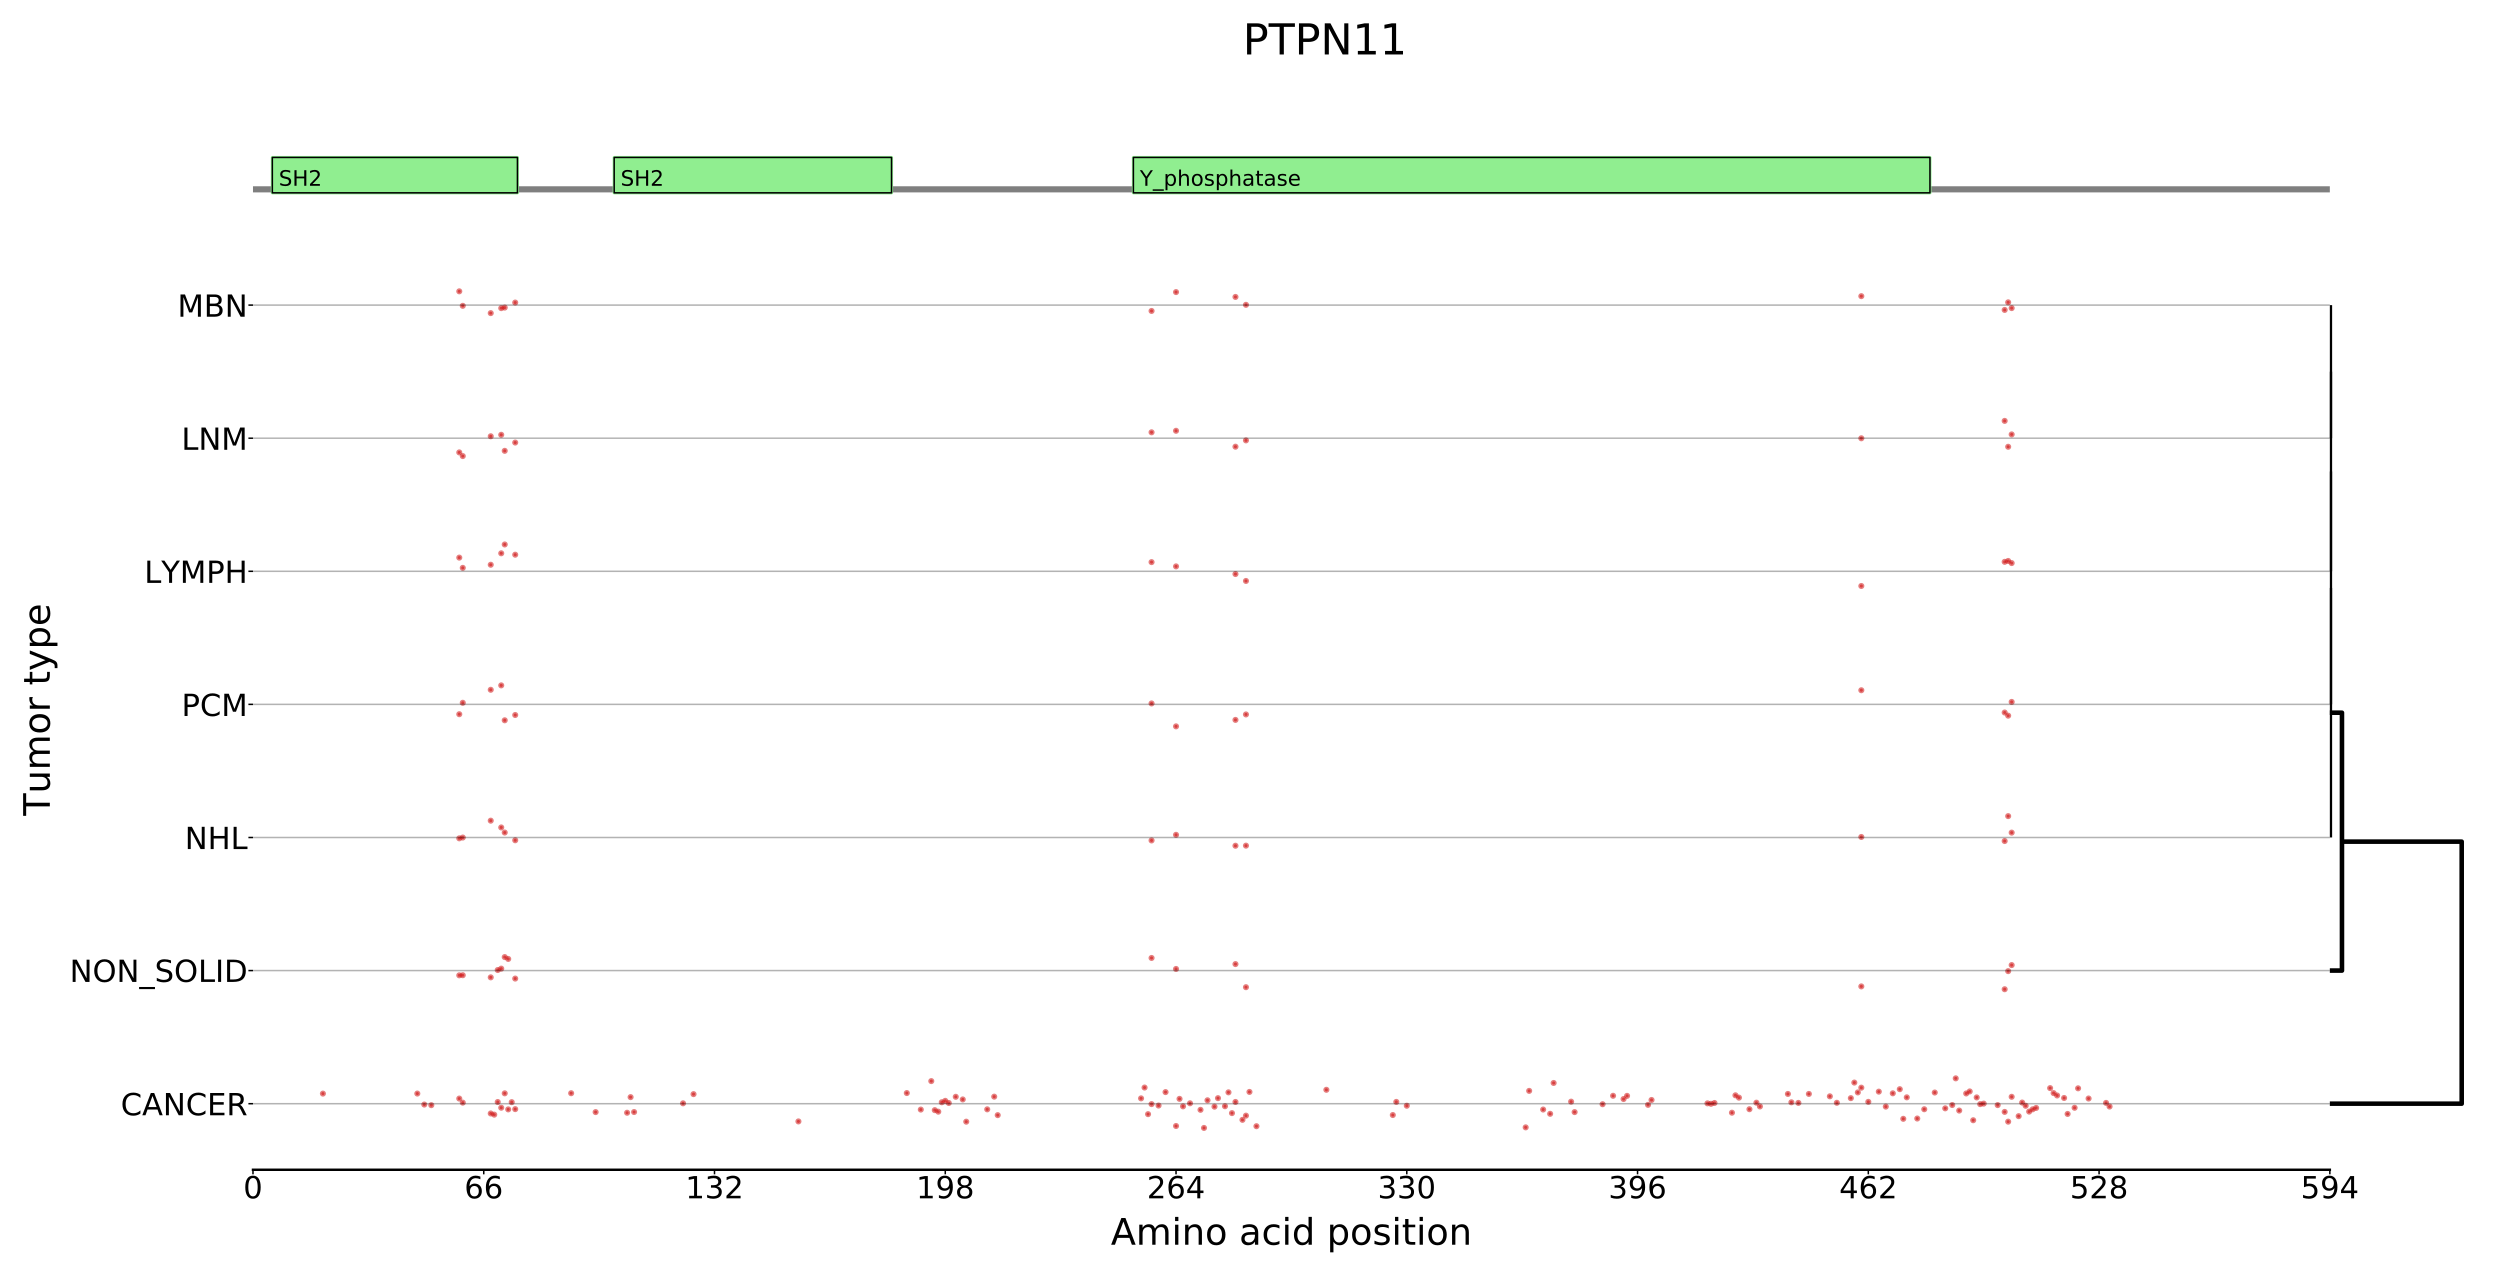 <?xml version="1.0" encoding="utf-8" standalone="no"?>
<!DOCTYPE svg PUBLIC "-//W3C//DTD SVG 1.1//EN"
  "http://www.w3.org/Graphics/SVG/1.1/DTD/svg11.dtd">
<!-- Created with matplotlib (https://matplotlib.org/) -->
<svg height="417.282pt" version="1.1" viewBox="0 0 818.622 417.282" width="818.622pt" xmlns="http://www.w3.org/2000/svg" xmlns:xlink="http://www.w3.org/1999/xlink">
 <defs>
  <style type="text/css">
*{stroke-linecap:butt;stroke-linejoin:round;}
  </style>
 </defs>
 <g id="figure_1">
  <g id="patch_1">
   <path d="M 0 417.282 
L 818.622 417.282 
L 818.622 0 
L 0 0 
z
" style="fill:#ffffff;"/>
  </g>
  <g id="axes_1">
   <g id="line2d_1">
    <path clip-path="url(#p125b919fb4)" d="M 82.84 61.99 
L 819.622 61.99 
" style="fill:none;stroke:#000000;stroke-linecap:square;stroke-opacity:0.5;stroke-width:2;"/>
   </g>
   <g id="patch_2">
    <path clip-path="url(#p125b919fb4)" d="M 89.176 63.149 
L 169.432 63.149 
L 169.432 51.559 
L 89.176 51.559 
z
" style="fill:#90ee90;stroke:#90ee90;stroke-linejoin:miter;"/>
   </g>
   <g id="patch_3">
    <path clip-path="url(#p125b919fb4)" d="M 89.176 63.149 
L 169.432 63.149 
L 169.432 51.559 
L 89.176 51.559 
z
" style="fill:none;stroke:#000000;stroke-linejoin:miter;stroke-width:0.5;"/>
   </g>
   <g id="patch_4">
    <path clip-path="url(#p125b919fb4)" d="M 201.112 63.149 
L 291.928 63.149 
L 291.928 51.559 
L 201.112 51.559 
z
" style="fill:#90ee90;stroke:#90ee90;stroke-linejoin:miter;"/>
   </g>
   <g id="patch_5">
    <path clip-path="url(#p125b919fb4)" d="M 201.112 63.149 
L 291.928 63.149 
L 291.928 51.559 
L 201.112 51.559 
z
" style="fill:none;stroke:#000000;stroke-linejoin:miter;stroke-width:0.5;"/>
   </g>
   <g id="patch_6">
    <path clip-path="url(#p125b919fb4)" d="M 371.128 63.149 
L 631.959 63.149 
L 631.959 51.559 
L 371.128 51.559 
z
" style="fill:#90ee90;stroke:#90ee90;stroke-linejoin:miter;"/>
   </g>
   <g id="patch_7">
    <path clip-path="url(#p125b919fb4)" d="M 371.128 63.149 
L 631.959 63.149 
L 631.959 51.559 
L 371.128 51.559 
z
" style="fill:none;stroke:#000000;stroke-linejoin:miter;stroke-width:0.5;"/>
   </g>
   <g id="text_1">
    <!-- SH2 -->
    <defs>
     <path d="M 53.516 70.516 
L 53.516 60.891 
Q 47.906 63.578 42.922 64.891 
Q 37.938 66.219 33.297 66.219 
Q 25.25 66.219 20.875 63.094 
Q 16.5 59.969 16.5 54.203 
Q 16.5 49.359 19.406 46.891 
Q 22.312 44.438 30.422 42.922 
L 36.375 41.703 
Q 47.406 39.594 52.656 34.297 
Q 57.906 29 57.906 20.125 
Q 57.906 9.516 50.797 4.047 
Q 43.703 -1.422 29.984 -1.422 
Q 24.812 -1.422 18.969 -0.25 
Q 13.141 0.922 6.891 3.219 
L 6.891 13.375 
Q 12.891 10.016 18.656 8.297 
Q 24.422 6.594 29.984 6.594 
Q 38.422 6.594 43.016 9.906 
Q 47.609 13.234 47.609 19.391 
Q 47.609 24.75 44.312 27.781 
Q 41.016 30.812 33.5 32.328 
L 27.484 33.5 
Q 16.453 35.688 11.516 40.375 
Q 6.594 45.062 6.594 53.422 
Q 6.594 63.094 13.406 68.656 
Q 20.219 74.219 32.172 74.219 
Q 37.312 74.219 42.625 73.281 
Q 47.953 72.359 53.516 70.516 
z
" id="DejaVuSans-83"/>
     <path d="M 9.812 72.906 
L 19.672 72.906 
L 19.672 43.016 
L 55.516 43.016 
L 55.516 72.906 
L 65.375 72.906 
L 65.375 0 
L 55.516 0 
L 55.516 34.719 
L 19.672 34.719 
L 19.672 0 
L 9.812 0 
z
" id="DejaVuSans-72"/>
     <path d="M 19.188 8.297 
L 53.609 8.297 
L 53.609 0 
L 7.328 0 
L 7.328 8.297 
Q 12.938 14.109 22.625 23.891 
Q 32.328 33.688 34.812 36.531 
Q 39.547 41.844 41.422 45.531 
Q 43.312 49.219 43.312 52.781 
Q 43.312 58.594 39.234 62.25 
Q 35.156 65.922 28.609 65.922 
Q 23.969 65.922 18.812 64.312 
Q 13.672 62.703 7.812 59.422 
L 7.812 69.391 
Q 13.766 71.781 18.938 73 
Q 24.125 74.219 28.422 74.219 
Q 39.75 74.219 46.484 68.547 
Q 53.219 62.891 53.219 53.422 
Q 53.219 48.922 51.531 44.891 
Q 49.859 40.875 45.406 35.406 
Q 44.188 33.984 37.641 27.219 
Q 31.109 20.453 19.188 8.297 
z
" id="DejaVuSans-50"/>
    </defs>
    <g transform="translate(91.288 60.831)scale(0.07 -0.07)">
     <use xlink:href="#DejaVuSans-83"/>
     <use x="63.477" xlink:href="#DejaVuSans-72"/>
     <use x="138.672" xlink:href="#DejaVuSans-50"/>
    </g>
   </g>
   <g id="text_2">
    <!-- SH2 -->
    <g transform="translate(203.224 60.831)scale(0.07 -0.07)">
     <use xlink:href="#DejaVuSans-83"/>
     <use x="63.477" xlink:href="#DejaVuSans-72"/>
     <use x="138.672" xlink:href="#DejaVuSans-50"/>
    </g>
   </g>
   <g id="text_3">
    <!-- Y_phosphatase -->
    <defs>
     <path d="M -0.203 72.906 
L 10.406 72.906 
L 30.609 42.922 
L 50.688 72.906 
L 61.281 72.906 
L 35.5 34.719 
L 35.5 0 
L 25.594 0 
L 25.594 34.719 
z
" id="DejaVuSans-89"/>
     <path d="M 50.984 -16.609 
L 50.984 -23.578 
L -0.984 -23.578 
L -0.984 -16.609 
z
" id="DejaVuSans-95"/>
     <path d="M 18.109 8.203 
L 18.109 -20.797 
L 9.078 -20.797 
L 9.078 54.688 
L 18.109 54.688 
L 18.109 46.391 
Q 20.953 51.266 25.266 53.625 
Q 29.594 56 35.594 56 
Q 45.562 56 51.781 48.094 
Q 58.016 40.188 58.016 27.297 
Q 58.016 14.406 51.781 6.484 
Q 45.562 -1.422 35.594 -1.422 
Q 29.594 -1.422 25.266 0.953 
Q 20.953 3.328 18.109 8.203 
z
M 48.688 27.297 
Q 48.688 37.203 44.609 42.844 
Q 40.531 48.484 33.406 48.484 
Q 26.266 48.484 22.188 42.844 
Q 18.109 37.203 18.109 27.297 
Q 18.109 17.391 22.188 11.75 
Q 26.266 6.109 33.406 6.109 
Q 40.531 6.109 44.609 11.75 
Q 48.688 17.391 48.688 27.297 
z
" id="DejaVuSans-112"/>
     <path d="M 54.891 33.016 
L 54.891 0 
L 45.906 0 
L 45.906 32.719 
Q 45.906 40.484 42.875 44.328 
Q 39.844 48.188 33.797 48.188 
Q 26.516 48.188 22.312 43.547 
Q 18.109 38.922 18.109 30.906 
L 18.109 0 
L 9.078 0 
L 9.078 75.984 
L 18.109 75.984 
L 18.109 46.188 
Q 21.344 51.125 25.703 53.562 
Q 30.078 56 35.797 56 
Q 45.219 56 50.047 50.172 
Q 54.891 44.344 54.891 33.016 
z
" id="DejaVuSans-104"/>
     <path d="M 30.609 48.391 
Q 23.391 48.391 19.188 42.75 
Q 14.984 37.109 14.984 27.297 
Q 14.984 17.484 19.156 11.844 
Q 23.344 6.203 30.609 6.203 
Q 37.797 6.203 41.984 11.859 
Q 46.188 17.531 46.188 27.297 
Q 46.188 37.016 41.984 42.703 
Q 37.797 48.391 30.609 48.391 
z
M 30.609 56 
Q 42.328 56 49.016 48.375 
Q 55.719 40.766 55.719 27.297 
Q 55.719 13.875 49.016 6.219 
Q 42.328 -1.422 30.609 -1.422 
Q 18.844 -1.422 12.172 6.219 
Q 5.516 13.875 5.516 27.297 
Q 5.516 40.766 12.172 48.375 
Q 18.844 56 30.609 56 
z
" id="DejaVuSans-111"/>
     <path d="M 44.281 53.078 
L 44.281 44.578 
Q 40.484 46.531 36.375 47.5 
Q 32.281 48.484 27.875 48.484 
Q 21.188 48.484 17.844 46.438 
Q 14.5 44.391 14.5 40.281 
Q 14.5 37.156 16.891 35.375 
Q 19.281 33.594 26.516 31.984 
L 29.594 31.297 
Q 39.156 29.25 43.188 25.516 
Q 47.219 21.781 47.219 15.094 
Q 47.219 7.469 41.188 3.016 
Q 35.156 -1.422 24.609 -1.422 
Q 20.219 -1.422 15.453 -0.562 
Q 10.688 0.297 5.422 2 
L 5.422 11.281 
Q 10.406 8.688 15.234 7.391 
Q 20.062 6.109 24.812 6.109 
Q 31.156 6.109 34.562 8.281 
Q 37.984 10.453 37.984 14.406 
Q 37.984 18.062 35.516 20.016 
Q 33.062 21.969 24.703 23.781 
L 21.578 24.516 
Q 13.234 26.266 9.516 29.906 
Q 5.812 33.547 5.812 39.891 
Q 5.812 47.609 11.281 51.797 
Q 16.75 56 26.812 56 
Q 31.781 56 36.172 55.266 
Q 40.578 54.547 44.281 53.078 
z
" id="DejaVuSans-115"/>
     <path d="M 34.281 27.484 
Q 23.391 27.484 19.188 25 
Q 14.984 22.516 14.984 16.5 
Q 14.984 11.719 18.141 8.906 
Q 21.297 6.109 26.703 6.109 
Q 34.188 6.109 38.703 11.406 
Q 43.219 16.703 43.219 25.484 
L 43.219 27.484 
z
M 52.203 31.203 
L 52.203 0 
L 43.219 0 
L 43.219 8.297 
Q 40.141 3.328 35.547 0.953 
Q 30.953 -1.422 24.312 -1.422 
Q 15.922 -1.422 10.953 3.297 
Q 6 8.016 6 15.922 
Q 6 25.141 12.172 29.828 
Q 18.359 34.516 30.609 34.516 
L 43.219 34.516 
L 43.219 35.406 
Q 43.219 41.609 39.141 45 
Q 35.062 48.391 27.688 48.391 
Q 23 48.391 18.547 47.266 
Q 14.109 46.141 10.016 43.891 
L 10.016 52.203 
Q 14.938 54.109 19.578 55.047 
Q 24.219 56 28.609 56 
Q 40.484 56 46.344 49.844 
Q 52.203 43.703 52.203 31.203 
z
" id="DejaVuSans-97"/>
     <path d="M 18.312 70.219 
L 18.312 54.688 
L 36.812 54.688 
L 36.812 47.703 
L 18.312 47.703 
L 18.312 18.016 
Q 18.312 11.328 20.141 9.422 
Q 21.969 7.516 27.594 7.516 
L 36.812 7.516 
L 36.812 0 
L 27.594 0 
Q 17.188 0 13.234 3.875 
Q 9.281 7.766 9.281 18.016 
L 9.281 47.703 
L 2.688 47.703 
L 2.688 54.688 
L 9.281 54.688 
L 9.281 70.219 
z
" id="DejaVuSans-116"/>
     <path d="M 56.203 29.594 
L 56.203 25.203 
L 14.891 25.203 
Q 15.484 15.922 20.484 11.062 
Q 25.484 6.203 34.422 6.203 
Q 39.594 6.203 44.453 7.469 
Q 49.312 8.734 54.109 11.281 
L 54.109 2.781 
Q 49.266 0.734 44.188 -0.344 
Q 39.109 -1.422 33.891 -1.422 
Q 20.797 -1.422 13.156 6.188 
Q 5.516 13.812 5.516 26.812 
Q 5.516 40.234 12.766 48.109 
Q 20.016 56 32.328 56 
Q 43.359 56 49.781 48.891 
Q 56.203 41.797 56.203 29.594 
z
M 47.219 32.234 
Q 47.125 39.594 43.094 43.984 
Q 39.062 48.391 32.422 48.391 
Q 24.906 48.391 20.391 44.141 
Q 15.875 39.891 15.188 32.172 
z
" id="DejaVuSans-101"/>
    </defs>
    <g transform="translate(373.24 60.831)scale(0.07 -0.07)">
     <use xlink:href="#DejaVuSans-89"/>
     <use x="61.084" xlink:href="#DejaVuSans-95"/>
     <use x="111.084" xlink:href="#DejaVuSans-112"/>
     <use x="174.561" xlink:href="#DejaVuSans-104"/>
     <use x="237.939" xlink:href="#DejaVuSans-111"/>
     <use x="299.121" xlink:href="#DejaVuSans-115"/>
     <use x="351.221" xlink:href="#DejaVuSans-112"/>
     <use x="414.697" xlink:href="#DejaVuSans-104"/>
     <use x="478.076" xlink:href="#DejaVuSans-97"/>
     <use x="539.355" xlink:href="#DejaVuSans-116"/>
     <use x="578.564" xlink:href="#DejaVuSans-97"/>
     <use x="639.844" xlink:href="#DejaVuSans-115"/>
     <use x="691.943" xlink:href="#DejaVuSans-101"/>
    </g>
   </g>
  </g>
  <g id="axes_2"/>
  <g id="axes_3">
   <g id="patch_8">
    <path d="M 82.84 383.04 
L 762.903 383.04 
L 762.903 81.694 
L 82.84 81.694 
z
" style="fill:#ffffff;"/>
   </g>
   <g id="PathCollection_1">
    <defs>
     <path d="M 0 0.5 
C 0.133 0.5 0.26 0.447 0.354 0.354 
C 0.447 0.26 0.5 0.133 0.5 0 
C 0.5 -0.133 0.447 -0.26 0.354 -0.354 
C 0.26 -0.447 0.133 -0.5 0 -0.5 
C -0.133 -0.5 -0.26 -0.447 -0.354 -0.354 
C -0.447 -0.26 -0.5 -0.133 -0.5 0 
C -0.5 0.133 -0.447 0.26 -0.354 0.354 
C -0.26 0.447 -0.133 0.5 0 0.5 
z
" id="m0097ab222f" style="stroke:#cc0000;stroke-opacity:0.5;"/>
    </defs>
    <g clip-path="url(#p296e74799a)">
     <use style="fill:#cc0000;fill-opacity:0.5;stroke:#cc0000;stroke-opacity:0.5;" x="150.389" xlink:href="#m0097ab222f" y="95.396"/>
     <use style="fill:#cc0000;fill-opacity:0.5;stroke:#cc0000;stroke-opacity:0.5;" x="151.533" xlink:href="#m0097ab222f" y="100.139"/>
     <use style="fill:#cc0000;fill-opacity:0.5;stroke:#cc0000;stroke-opacity:0.5;" x="160.693" xlink:href="#m0097ab222f" y="102.533"/>
     <use style="fill:#cc0000;fill-opacity:0.5;stroke:#cc0000;stroke-opacity:0.5;" x="164.127" xlink:href="#m0097ab222f" y="100.9"/>
     <use style="fill:#cc0000;fill-opacity:0.5;stroke:#cc0000;stroke-opacity:0.5;" x="165.272" xlink:href="#m0097ab222f" y="100.716"/>
     <use style="fill:#cc0000;fill-opacity:0.5;stroke:#cc0000;stroke-opacity:0.5;" x="168.707" xlink:href="#m0097ab222f" y="99.071"/>
     <use style="fill:#cc0000;fill-opacity:0.5;stroke:#cc0000;stroke-opacity:0.5;" x="377.076" xlink:href="#m0097ab222f" y="101.821"/>
     <use style="fill:#cc0000;fill-opacity:0.5;stroke:#cc0000;stroke-opacity:0.5;" x="385.09" xlink:href="#m0097ab222f" y="95.642"/>
     <use style="fill:#cc0000;fill-opacity:0.5;stroke:#cc0000;stroke-opacity:0.5;" x="404.553" xlink:href="#m0097ab222f" y="97.228"/>
     <use style="fill:#cc0000;fill-opacity:0.5;stroke:#cc0000;stroke-opacity:0.5;" x="407.988" xlink:href="#m0097ab222f" y="99.814"/>
     <use style="fill:#cc0000;fill-opacity:0.5;stroke:#cc0000;stroke-opacity:0.5;" x="609.488" xlink:href="#m0097ab222f" y="96.978"/>
     <use style="fill:#cc0000;fill-opacity:0.5;stroke:#cc0000;stroke-opacity:0.5;" x="656.428" xlink:href="#m0097ab222f" y="101.486"/>
     <use style="fill:#cc0000;fill-opacity:0.5;stroke:#cc0000;stroke-opacity:0.5;" x="657.573" xlink:href="#m0097ab222f" y="99.002"/>
     <use style="fill:#cc0000;fill-opacity:0.5;stroke:#cc0000;stroke-opacity:0.5;" x="658.718" xlink:href="#m0097ab222f" y="100.887"/>
     <use style="fill:#cc0000;fill-opacity:0.5;stroke:#cc0000;stroke-opacity:0.5;" x="150.389" xlink:href="#m0097ab222f" y="148.139"/>
     <use style="fill:#cc0000;fill-opacity:0.5;stroke:#cc0000;stroke-opacity:0.5;" x="151.533" xlink:href="#m0097ab222f" y="149.344"/>
     <use style="fill:#cc0000;fill-opacity:0.5;stroke:#cc0000;stroke-opacity:0.5;" x="160.693" xlink:href="#m0097ab222f" y="142.855"/>
     <use style="fill:#cc0000;fill-opacity:0.5;stroke:#cc0000;stroke-opacity:0.5;" x="164.127" xlink:href="#m0097ab222f" y="142.372"/>
     <use style="fill:#cc0000;fill-opacity:0.5;stroke:#cc0000;stroke-opacity:0.5;" x="165.272" xlink:href="#m0097ab222f" y="147.624"/>
     <use style="fill:#cc0000;fill-opacity:0.5;stroke:#cc0000;stroke-opacity:0.5;" x="168.707" xlink:href="#m0097ab222f" y="144.912"/>
     <use style="fill:#cc0000;fill-opacity:0.5;stroke:#cc0000;stroke-opacity:0.5;" x="377.076" xlink:href="#m0097ab222f" y="141.56"/>
     <use style="fill:#cc0000;fill-opacity:0.5;stroke:#cc0000;stroke-opacity:0.5;" x="385.09" xlink:href="#m0097ab222f" y="141.06"/>
     <use style="fill:#cc0000;fill-opacity:0.5;stroke:#cc0000;stroke-opacity:0.5;" x="404.553" xlink:href="#m0097ab222f" y="146.266"/>
     <use style="fill:#cc0000;fill-opacity:0.5;stroke:#cc0000;stroke-opacity:0.5;" x="407.988" xlink:href="#m0097ab222f" y="144.206"/>
     <use style="fill:#cc0000;fill-opacity:0.5;stroke:#cc0000;stroke-opacity:0.5;" x="609.488" xlink:href="#m0097ab222f" y="143.516"/>
     <use style="fill:#cc0000;fill-opacity:0.5;stroke:#cc0000;stroke-opacity:0.5;" x="656.428" xlink:href="#m0097ab222f" y="137.819"/>
     <use style="fill:#cc0000;fill-opacity:0.5;stroke:#cc0000;stroke-opacity:0.5;" x="657.573" xlink:href="#m0097ab222f" y="146.294"/>
     <use style="fill:#cc0000;fill-opacity:0.5;stroke:#cc0000;stroke-opacity:0.5;" x="658.718" xlink:href="#m0097ab222f" y="142.249"/>
     <use style="fill:#cc0000;fill-opacity:0.5;stroke:#cc0000;stroke-opacity:0.5;" x="150.389" xlink:href="#m0097ab222f" y="182.589"/>
     <use style="fill:#cc0000;fill-opacity:0.5;stroke:#cc0000;stroke-opacity:0.5;" x="151.533" xlink:href="#m0097ab222f" y="185.945"/>
     <use style="fill:#cc0000;fill-opacity:0.5;stroke:#cc0000;stroke-opacity:0.5;" x="160.693" xlink:href="#m0097ab222f" y="184.925"/>
     <use style="fill:#cc0000;fill-opacity:0.5;stroke:#cc0000;stroke-opacity:0.5;" x="164.127" xlink:href="#m0097ab222f" y="181.175"/>
     <use style="fill:#cc0000;fill-opacity:0.5;stroke:#cc0000;stroke-opacity:0.5;" x="165.272" xlink:href="#m0097ab222f" y="178.287"/>
     <use style="fill:#cc0000;fill-opacity:0.5;stroke:#cc0000;stroke-opacity:0.5;" x="168.707" xlink:href="#m0097ab222f" y="181.636"/>
     <use style="fill:#cc0000;fill-opacity:0.5;stroke:#cc0000;stroke-opacity:0.5;" x="377.076" xlink:href="#m0097ab222f" y="184.066"/>
     <use style="fill:#cc0000;fill-opacity:0.5;stroke:#cc0000;stroke-opacity:0.5;" x="385.09" xlink:href="#m0097ab222f" y="185.461"/>
     <use style="fill:#cc0000;fill-opacity:0.5;stroke:#cc0000;stroke-opacity:0.5;" x="404.553" xlink:href="#m0097ab222f" y="187.968"/>
     <use style="fill:#cc0000;fill-opacity:0.5;stroke:#cc0000;stroke-opacity:0.5;" x="407.988" xlink:href="#m0097ab222f" y="190.23"/>
     <use style="fill:#cc0000;fill-opacity:0.5;stroke:#cc0000;stroke-opacity:0.5;" x="609.488" xlink:href="#m0097ab222f" y="191.881"/>
     <use style="fill:#cc0000;fill-opacity:0.5;stroke:#cc0000;stroke-opacity:0.5;" x="656.428" xlink:href="#m0097ab222f" y="183.971"/>
     <use style="fill:#cc0000;fill-opacity:0.5;stroke:#cc0000;stroke-opacity:0.5;" x="657.573" xlink:href="#m0097ab222f" y="183.679"/>
     <use style="fill:#cc0000;fill-opacity:0.5;stroke:#cc0000;stroke-opacity:0.5;" x="658.718" xlink:href="#m0097ab222f" y="184.378"/>
     <use style="fill:#cc0000;fill-opacity:0.5;stroke:#cc0000;stroke-opacity:0.5;" x="150.389" xlink:href="#m0097ab222f" y="233.869"/>
     <use style="fill:#cc0000;fill-opacity:0.5;stroke:#cc0000;stroke-opacity:0.5;" x="151.533" xlink:href="#m0097ab222f" y="230.126"/>
     <use style="fill:#cc0000;fill-opacity:0.5;stroke:#cc0000;stroke-opacity:0.5;" x="160.693" xlink:href="#m0097ab222f" y="225.866"/>
     <use style="fill:#cc0000;fill-opacity:0.5;stroke:#cc0000;stroke-opacity:0.5;" x="164.127" xlink:href="#m0097ab222f" y="224.426"/>
     <use style="fill:#cc0000;fill-opacity:0.5;stroke:#cc0000;stroke-opacity:0.5;" x="165.272" xlink:href="#m0097ab222f" y="235.859"/>
     <use style="fill:#cc0000;fill-opacity:0.5;stroke:#cc0000;stroke-opacity:0.5;" x="168.707" xlink:href="#m0097ab222f" y="234.127"/>
     <use style="fill:#cc0000;fill-opacity:0.5;stroke:#cc0000;stroke-opacity:0.5;" x="377.076" xlink:href="#m0097ab222f" y="230.339"/>
     <use style="fill:#cc0000;fill-opacity:0.5;stroke:#cc0000;stroke-opacity:0.5;" x="385.09" xlink:href="#m0097ab222f" y="237.847"/>
     <use style="fill:#cc0000;fill-opacity:0.5;stroke:#cc0000;stroke-opacity:0.5;" x="404.553" xlink:href="#m0097ab222f" y="235.73"/>
     <use style="fill:#cc0000;fill-opacity:0.5;stroke:#cc0000;stroke-opacity:0.5;" x="407.988" xlink:href="#m0097ab222f" y="233.944"/>
     <use style="fill:#cc0000;fill-opacity:0.5;stroke:#cc0000;stroke-opacity:0.5;" x="609.488" xlink:href="#m0097ab222f" y="226.02"/>
     <use style="fill:#cc0000;fill-opacity:0.5;stroke:#cc0000;stroke-opacity:0.5;" x="656.428" xlink:href="#m0097ab222f" y="233.311"/>
     <use style="fill:#cc0000;fill-opacity:0.5;stroke:#cc0000;stroke-opacity:0.5;" x="657.573" xlink:href="#m0097ab222f" y="234.345"/>
     <use style="fill:#cc0000;fill-opacity:0.5;stroke:#cc0000;stroke-opacity:0.5;" x="658.718" xlink:href="#m0097ab222f" y="229.842"/>
     <use style="fill:#cc0000;fill-opacity:0.5;stroke:#cc0000;stroke-opacity:0.5;" x="150.389" xlink:href="#m0097ab222f" y="274.511"/>
     <use style="fill:#cc0000;fill-opacity:0.5;stroke:#cc0000;stroke-opacity:0.5;" x="151.533" xlink:href="#m0097ab222f" y="274.252"/>
     <use style="fill:#cc0000;fill-opacity:0.5;stroke:#cc0000;stroke-opacity:0.5;" x="160.693" xlink:href="#m0097ab222f" y="268.727"/>
     <use style="fill:#cc0000;fill-opacity:0.5;stroke:#cc0000;stroke-opacity:0.5;" x="164.127" xlink:href="#m0097ab222f" y="270.947"/>
     <use style="fill:#cc0000;fill-opacity:0.5;stroke:#cc0000;stroke-opacity:0.5;" x="165.272" xlink:href="#m0097ab222f" y="272.613"/>
     <use style="fill:#cc0000;fill-opacity:0.5;stroke:#cc0000;stroke-opacity:0.5;" x="168.707" xlink:href="#m0097ab222f" y="275.146"/>
     <use style="fill:#cc0000;fill-opacity:0.5;stroke:#cc0000;stroke-opacity:0.5;" x="377.076" xlink:href="#m0097ab222f" y="275.204"/>
     <use style="fill:#cc0000;fill-opacity:0.5;stroke:#cc0000;stroke-opacity:0.5;" x="385.09" xlink:href="#m0097ab222f" y="273.361"/>
     <use style="fill:#cc0000;fill-opacity:0.5;stroke:#cc0000;stroke-opacity:0.5;" x="404.553" xlink:href="#m0097ab222f" y="276.935"/>
     <use style="fill:#cc0000;fill-opacity:0.5;stroke:#cc0000;stroke-opacity:0.5;" x="407.988" xlink:href="#m0097ab222f" y="276.905"/>
     <use style="fill:#cc0000;fill-opacity:0.5;stroke:#cc0000;stroke-opacity:0.5;" x="609.488" xlink:href="#m0097ab222f" y="274.065"/>
     <use style="fill:#cc0000;fill-opacity:0.5;stroke:#cc0000;stroke-opacity:0.5;" x="656.428" xlink:href="#m0097ab222f" y="275.395"/>
     <use style="fill:#cc0000;fill-opacity:0.5;stroke:#cc0000;stroke-opacity:0.5;" x="657.573" xlink:href="#m0097ab222f" y="267.239"/>
     <use style="fill:#cc0000;fill-opacity:0.5;stroke:#cc0000;stroke-opacity:0.5;" x="658.718" xlink:href="#m0097ab222f" y="272.639"/>
     <use style="fill:#cc0000;fill-opacity:0.5;stroke:#cc0000;stroke-opacity:0.5;" x="150.389" xlink:href="#m0097ab222f" y="319.369"/>
     <use style="fill:#cc0000;fill-opacity:0.5;stroke:#cc0000;stroke-opacity:0.5;" x="151.533" xlink:href="#m0097ab222f" y="319.334"/>
     <use style="fill:#cc0000;fill-opacity:0.5;stroke:#cc0000;stroke-opacity:0.5;" x="160.693" xlink:href="#m0097ab222f" y="320.032"/>
     <use style="fill:#cc0000;fill-opacity:0.5;stroke:#cc0000;stroke-opacity:0.5;" x="162.982" xlink:href="#m0097ab222f" y="317.635"/>
     <use style="fill:#cc0000;fill-opacity:0.5;stroke:#cc0000;stroke-opacity:0.5;" x="164.127" xlink:href="#m0097ab222f" y="317.176"/>
     <use style="fill:#cc0000;fill-opacity:0.5;stroke:#cc0000;stroke-opacity:0.5;" x="165.272" xlink:href="#m0097ab222f" y="313.39"/>
     <use style="fill:#cc0000;fill-opacity:0.5;stroke:#cc0000;stroke-opacity:0.5;" x="166.417" xlink:href="#m0097ab222f" y="314.004"/>
     <use style="fill:#cc0000;fill-opacity:0.5;stroke:#cc0000;stroke-opacity:0.5;" x="168.707" xlink:href="#m0097ab222f" y="320.432"/>
     <use style="fill:#cc0000;fill-opacity:0.5;stroke:#cc0000;stroke-opacity:0.5;" x="377.076" xlink:href="#m0097ab222f" y="313.681"/>
     <use style="fill:#cc0000;fill-opacity:0.5;stroke:#cc0000;stroke-opacity:0.5;" x="385.09" xlink:href="#m0097ab222f" y="317.278"/>
     <use style="fill:#cc0000;fill-opacity:0.5;stroke:#cc0000;stroke-opacity:0.5;" x="404.553" xlink:href="#m0097ab222f" y="315.687"/>
     <use style="fill:#cc0000;fill-opacity:0.5;stroke:#cc0000;stroke-opacity:0.5;" x="407.988" xlink:href="#m0097ab222f" y="323.252"/>
     <use style="fill:#cc0000;fill-opacity:0.5;stroke:#cc0000;stroke-opacity:0.5;" x="609.488" xlink:href="#m0097ab222f" y="322.998"/>
     <use style="fill:#cc0000;fill-opacity:0.5;stroke:#cc0000;stroke-opacity:0.5;" x="656.428" xlink:href="#m0097ab222f" y="323.923"/>
     <use style="fill:#cc0000;fill-opacity:0.5;stroke:#cc0000;stroke-opacity:0.5;" x="657.573" xlink:href="#m0097ab222f" y="318.003"/>
     <use style="fill:#cc0000;fill-opacity:0.5;stroke:#cc0000;stroke-opacity:0.5;" x="658.718" xlink:href="#m0097ab222f" y="316.01"/>
     <use style="fill:#cc0000;fill-opacity:0.5;stroke:#cc0000;stroke-opacity:0.5;" x="105.738" xlink:href="#m0097ab222f" y="358.098"/>
     <use style="fill:#cc0000;fill-opacity:0.5;stroke:#cc0000;stroke-opacity:0.5;" x="136.65" xlink:href="#m0097ab222f" y="358.083"/>
     <use style="fill:#cc0000;fill-opacity:0.5;stroke:#cc0000;stroke-opacity:0.5;" x="138.94" xlink:href="#m0097ab222f" y="361.683"/>
     <use style="fill:#cc0000;fill-opacity:0.5;stroke:#cc0000;stroke-opacity:0.5;" x="141.23" xlink:href="#m0097ab222f" y="361.891"/>
     <use style="fill:#cc0000;fill-opacity:0.5;stroke:#cc0000;stroke-opacity:0.5;" x="150.389" xlink:href="#m0097ab222f" y="359.726"/>
     <use style="fill:#cc0000;fill-opacity:0.5;stroke:#cc0000;stroke-opacity:0.5;" x="151.533" xlink:href="#m0097ab222f" y="361.055"/>
     <use style="fill:#cc0000;fill-opacity:0.5;stroke:#cc0000;stroke-opacity:0.5;" x="160.693" xlink:href="#m0097ab222f" y="364.605"/>
     <use style="fill:#cc0000;fill-opacity:0.5;stroke:#cc0000;stroke-opacity:0.5;" x="161.837" xlink:href="#m0097ab222f" y="364.989"/>
     <use style="fill:#cc0000;fill-opacity:0.5;stroke:#cc0000;stroke-opacity:0.5;" x="162.982" xlink:href="#m0097ab222f" y="360.851"/>
     <use style="fill:#cc0000;fill-opacity:0.5;stroke:#cc0000;stroke-opacity:0.5;" x="164.127" xlink:href="#m0097ab222f" y="362.718"/>
     <use style="fill:#cc0000;fill-opacity:0.5;stroke:#cc0000;stroke-opacity:0.5;" x="165.272" xlink:href="#m0097ab222f" y="358.01"/>
     <use style="fill:#cc0000;fill-opacity:0.5;stroke:#cc0000;stroke-opacity:0.5;" x="166.417" xlink:href="#m0097ab222f" y="363.269"/>
     <use style="fill:#cc0000;fill-opacity:0.5;stroke:#cc0000;stroke-opacity:0.5;" x="167.562" xlink:href="#m0097ab222f" y="360.898"/>
     <use style="fill:#cc0000;fill-opacity:0.5;stroke:#cc0000;stroke-opacity:0.5;" x="168.707" xlink:href="#m0097ab222f" y="363.183"/>
     <use style="fill:#cc0000;fill-opacity:0.5;stroke:#cc0000;stroke-opacity:0.5;" x="187.025" xlink:href="#m0097ab222f" y="357.972"/>
     <use style="fill:#cc0000;fill-opacity:0.5;stroke:#cc0000;stroke-opacity:0.5;" x="195.039" xlink:href="#m0097ab222f" y="364.154"/>
     <use style="fill:#cc0000;fill-opacity:0.5;stroke:#cc0000;stroke-opacity:0.5;" x="205.343" xlink:href="#m0097ab222f" y="364.366"/>
     <use style="fill:#cc0000;fill-opacity:0.5;stroke:#cc0000;stroke-opacity:0.5;" x="206.488" xlink:href="#m0097ab222f" y="359.253"/>
     <use style="fill:#cc0000;fill-opacity:0.5;stroke:#cc0000;stroke-opacity:0.5;" x="207.633" xlink:href="#m0097ab222f" y="364.132"/>
     <use style="fill:#cc0000;fill-opacity:0.5;stroke:#cc0000;stroke-opacity:0.5;" x="223.661" xlink:href="#m0097ab222f" y="361.28"/>
     <use style="fill:#cc0000;fill-opacity:0.5;stroke:#cc0000;stroke-opacity:0.5;" x="227.096" xlink:href="#m0097ab222f" y="358.275"/>
     <use style="fill:#cc0000;fill-opacity:0.5;stroke:#cc0000;stroke-opacity:0.5;" x="261.443" xlink:href="#m0097ab222f" y="367.208"/>
     <use style="fill:#cc0000;fill-opacity:0.5;stroke:#cc0000;stroke-opacity:0.5;" x="296.934" xlink:href="#m0097ab222f" y="357.918"/>
     <use style="fill:#cc0000;fill-opacity:0.5;stroke:#cc0000;stroke-opacity:0.5;" x="301.514" xlink:href="#m0097ab222f" y="363.328"/>
     <use style="fill:#cc0000;fill-opacity:0.5;stroke:#cc0000;stroke-opacity:0.5;" x="304.948" xlink:href="#m0097ab222f" y="354.006"/>
     <use style="fill:#cc0000;fill-opacity:0.5;stroke:#cc0000;stroke-opacity:0.5;" x="306.093" xlink:href="#m0097ab222f" y="363.517"/>
     <use style="fill:#cc0000;fill-opacity:0.5;stroke:#cc0000;stroke-opacity:0.5;" x="307.238" xlink:href="#m0097ab222f" y="364.016"/>
     <use style="fill:#cc0000;fill-opacity:0.5;stroke:#cc0000;stroke-opacity:0.5;" x="308.383" xlink:href="#m0097ab222f" y="360.932"/>
     <use style="fill:#cc0000;fill-opacity:0.5;stroke:#cc0000;stroke-opacity:0.5;" x="309.528" xlink:href="#m0097ab222f" y="360.47"/>
     <use style="fill:#cc0000;fill-opacity:0.5;stroke:#cc0000;stroke-opacity:0.5;" x="310.673" xlink:href="#m0097ab222f" y="361.171"/>
     <use style="fill:#cc0000;fill-opacity:0.5;stroke:#cc0000;stroke-opacity:0.5;" x="312.962" xlink:href="#m0097ab222f" y="359.141"/>
     <use style="fill:#cc0000;fill-opacity:0.5;stroke:#cc0000;stroke-opacity:0.5;" x="315.252" xlink:href="#m0097ab222f" y="360.011"/>
     <use style="fill:#cc0000;fill-opacity:0.5;stroke:#cc0000;stroke-opacity:0.5;" x="316.397" xlink:href="#m0097ab222f" y="367.291"/>
     <use style="fill:#cc0000;fill-opacity:0.5;stroke:#cc0000;stroke-opacity:0.5;" x="323.266" xlink:href="#m0097ab222f" y="363.253"/>
     <use style="fill:#cc0000;fill-opacity:0.5;stroke:#cc0000;stroke-opacity:0.5;" x="325.556" xlink:href="#m0097ab222f" y="359.098"/>
     <use style="fill:#cc0000;fill-opacity:0.5;stroke:#cc0000;stroke-opacity:0.5;" x="326.701" xlink:href="#m0097ab222f" y="365.153"/>
     <use style="fill:#cc0000;fill-opacity:0.5;stroke:#cc0000;stroke-opacity:0.5;" x="373.641" xlink:href="#m0097ab222f" y="359.66"/>
     <use style="fill:#cc0000;fill-opacity:0.5;stroke:#cc0000;stroke-opacity:0.5;" x="374.786" xlink:href="#m0097ab222f" y="356.115"/>
     <use style="fill:#cc0000;fill-opacity:0.5;stroke:#cc0000;stroke-opacity:0.5;" x="375.931" xlink:href="#m0097ab222f" y="364.829"/>
     <use style="fill:#cc0000;fill-opacity:0.5;stroke:#cc0000;stroke-opacity:0.5;" x="377.076" xlink:href="#m0097ab222f" y="361.543"/>
     <use style="fill:#cc0000;fill-opacity:0.5;stroke:#cc0000;stroke-opacity:0.5;" x="379.366" xlink:href="#m0097ab222f" y="362.01"/>
     <use style="fill:#cc0000;fill-opacity:0.5;stroke:#cc0000;stroke-opacity:0.5;" x="381.656" xlink:href="#m0097ab222f" y="357.606"/>
     <use style="fill:#cc0000;fill-opacity:0.5;stroke:#cc0000;stroke-opacity:0.5;" x="385.09" xlink:href="#m0097ab222f" y="368.706"/>
     <use style="fill:#cc0000;fill-opacity:0.5;stroke:#cc0000;stroke-opacity:0.5;" x="386.235" xlink:href="#m0097ab222f" y="359.819"/>
     <use style="fill:#cc0000;fill-opacity:0.5;stroke:#cc0000;stroke-opacity:0.5;" x="387.38" xlink:href="#m0097ab222f" y="362.275"/>
     <use style="fill:#cc0000;fill-opacity:0.5;stroke:#cc0000;stroke-opacity:0.5;" x="389.67" xlink:href="#m0097ab222f" y="361.274"/>
     <use style="fill:#cc0000;fill-opacity:0.5;stroke:#cc0000;stroke-opacity:0.5;" x="393.105" xlink:href="#m0097ab222f" y="363.409"/>
     <use style="fill:#cc0000;fill-opacity:0.5;stroke:#cc0000;stroke-opacity:0.5;" x="394.249" xlink:href="#m0097ab222f" y="369.337"/>
     <use style="fill:#cc0000;fill-opacity:0.5;stroke:#cc0000;stroke-opacity:0.5;" x="395.394" xlink:href="#m0097ab222f" y="360.29"/>
     <use style="fill:#cc0000;fill-opacity:0.5;stroke:#cc0000;stroke-opacity:0.5;" x="397.684" xlink:href="#m0097ab222f" y="362.373"/>
     <use style="fill:#cc0000;fill-opacity:0.5;stroke:#cc0000;stroke-opacity:0.5;" x="398.829" xlink:href="#m0097ab222f" y="359.594"/>
     <use style="fill:#cc0000;fill-opacity:0.5;stroke:#cc0000;stroke-opacity:0.5;" x="401.119" xlink:href="#m0097ab222f" y="362.236"/>
     <use style="fill:#cc0000;fill-opacity:0.5;stroke:#cc0000;stroke-opacity:0.5;" x="402.264" xlink:href="#m0097ab222f" y="357.688"/>
     <use style="fill:#cc0000;fill-opacity:0.5;stroke:#cc0000;stroke-opacity:0.5;" x="403.408" xlink:href="#m0097ab222f" y="364.491"/>
     <use style="fill:#cc0000;fill-opacity:0.5;stroke:#cc0000;stroke-opacity:0.5;" x="404.553" xlink:href="#m0097ab222f" y="360.833"/>
     <use style="fill:#cc0000;fill-opacity:0.5;stroke:#cc0000;stroke-opacity:0.5;" x="406.843" xlink:href="#m0097ab222f" y="366.689"/>
     <use style="fill:#cc0000;fill-opacity:0.5;stroke:#cc0000;stroke-opacity:0.5;" x="407.988" xlink:href="#m0097ab222f" y="365.317"/>
     <use style="fill:#cc0000;fill-opacity:0.5;stroke:#cc0000;stroke-opacity:0.5;" x="409.133" xlink:href="#m0097ab222f" y="357.548"/>
     <use style="fill:#cc0000;fill-opacity:0.5;stroke:#cc0000;stroke-opacity:0.5;" x="411.423" xlink:href="#m0097ab222f" y="368.778"/>
     <use style="fill:#cc0000;fill-opacity:0.5;stroke:#cc0000;stroke-opacity:0.5;" x="434.32" xlink:href="#m0097ab222f" y="356.851"/>
     <use style="fill:#cc0000;fill-opacity:0.5;stroke:#cc0000;stroke-opacity:0.5;" x="456.073" xlink:href="#m0097ab222f" y="365.115"/>
     <use style="fill:#cc0000;fill-opacity:0.5;stroke:#cc0000;stroke-opacity:0.5;" x="457.218" xlink:href="#m0097ab222f" y="360.815"/>
     <use style="fill:#cc0000;fill-opacity:0.5;stroke:#cc0000;stroke-opacity:0.5;" x="460.653" xlink:href="#m0097ab222f" y="362.073"/>
     <use style="fill:#cc0000;fill-opacity:0.5;stroke:#cc0000;stroke-opacity:0.5;" x="499.579" xlink:href="#m0097ab222f" y="369.153"/>
     <use style="fill:#cc0000;fill-opacity:0.5;stroke:#cc0000;stroke-opacity:0.5;" x="500.724" xlink:href="#m0097ab222f" y="357.206"/>
     <use style="fill:#cc0000;fill-opacity:0.5;stroke:#cc0000;stroke-opacity:0.5;" x="505.303" xlink:href="#m0097ab222f" y="363.315"/>
     <use style="fill:#cc0000;fill-opacity:0.5;stroke:#cc0000;stroke-opacity:0.5;" x="507.593" xlink:href="#m0097ab222f" y="364.714"/>
     <use style="fill:#cc0000;fill-opacity:0.5;stroke:#cc0000;stroke-opacity:0.5;" x="508.738" xlink:href="#m0097ab222f" y="354.614"/>
     <use style="fill:#cc0000;fill-opacity:0.5;stroke:#cc0000;stroke-opacity:0.5;" x="514.462" xlink:href="#m0097ab222f" y="360.736"/>
     <use style="fill:#cc0000;fill-opacity:0.5;stroke:#cc0000;stroke-opacity:0.5;" x="515.607" xlink:href="#m0097ab222f" y="364.152"/>
     <use style="fill:#cc0000;fill-opacity:0.5;stroke:#cc0000;stroke-opacity:0.5;" x="524.766" xlink:href="#m0097ab222f" y="361.583"/>
     <use style="fill:#cc0000;fill-opacity:0.5;stroke:#cc0000;stroke-opacity:0.5;" x="528.201" xlink:href="#m0097ab222f" y="358.813"/>
     <use style="fill:#cc0000;fill-opacity:0.5;stroke:#cc0000;stroke-opacity:0.5;" x="531.636" xlink:href="#m0097ab222f" y="359.875"/>
     <use style="fill:#cc0000;fill-opacity:0.5;stroke:#cc0000;stroke-opacity:0.5;" x="532.781" xlink:href="#m0097ab222f" y="358.838"/>
     <use style="fill:#cc0000;fill-opacity:0.5;stroke:#cc0000;stroke-opacity:0.5;" x="539.65" xlink:href="#m0097ab222f" y="361.783"/>
     <use style="fill:#cc0000;fill-opacity:0.5;stroke:#cc0000;stroke-opacity:0.5;" x="540.795" xlink:href="#m0097ab222f" y="360.181"/>
     <use style="fill:#cc0000;fill-opacity:0.5;stroke:#cc0000;stroke-opacity:0.5;" x="559.113" xlink:href="#m0097ab222f" y="361.293"/>
     <use style="fill:#cc0000;fill-opacity:0.5;stroke:#cc0000;stroke-opacity:0.5;" x="560.258" xlink:href="#m0097ab222f" y="361.443"/>
     <use style="fill:#cc0000;fill-opacity:0.5;stroke:#cc0000;stroke-opacity:0.5;" x="561.403" xlink:href="#m0097ab222f" y="361.169"/>
     <use style="fill:#cc0000;fill-opacity:0.5;stroke:#cc0000;stroke-opacity:0.5;" x="567.127" xlink:href="#m0097ab222f" y="364.352"/>
     <use style="fill:#cc0000;fill-opacity:0.5;stroke:#cc0000;stroke-opacity:0.5;" x="568.272" xlink:href="#m0097ab222f" y="358.658"/>
     <use style="fill:#cc0000;fill-opacity:0.5;stroke:#cc0000;stroke-opacity:0.5;" x="569.417" xlink:href="#m0097ab222f" y="359.42"/>
     <use style="fill:#cc0000;fill-opacity:0.5;stroke:#cc0000;stroke-opacity:0.5;" x="572.852" xlink:href="#m0097ab222f" y="363.211"/>
     <use style="fill:#cc0000;fill-opacity:0.5;stroke:#cc0000;stroke-opacity:0.5;" x="575.141" xlink:href="#m0097ab222f" y="361.074"/>
     <use style="fill:#cc0000;fill-opacity:0.5;stroke:#cc0000;stroke-opacity:0.5;" x="576.286" xlink:href="#m0097ab222f" y="362.308"/>
     <use style="fill:#cc0000;fill-opacity:0.5;stroke:#cc0000;stroke-opacity:0.5;" x="585.445" xlink:href="#m0097ab222f" y="358.209"/>
     <use style="fill:#cc0000;fill-opacity:0.5;stroke:#cc0000;stroke-opacity:0.5;" x="586.59" xlink:href="#m0097ab222f" y="360.953"/>
     <use style="fill:#cc0000;fill-opacity:0.5;stroke:#cc0000;stroke-opacity:0.5;" x="588.88" xlink:href="#m0097ab222f" y="361.139"/>
     <use style="fill:#cc0000;fill-opacity:0.5;stroke:#cc0000;stroke-opacity:0.5;" x="592.315" xlink:href="#m0097ab222f" y="358.203"/>
     <use style="fill:#cc0000;fill-opacity:0.5;stroke:#cc0000;stroke-opacity:0.5;" x="599.184" xlink:href="#m0097ab222f" y="358.991"/>
     <use style="fill:#cc0000;fill-opacity:0.5;stroke:#cc0000;stroke-opacity:0.5;" x="601.474" xlink:href="#m0097ab222f" y="361.105"/>
     <use style="fill:#cc0000;fill-opacity:0.5;stroke:#cc0000;stroke-opacity:0.5;" x="606.053" xlink:href="#m0097ab222f" y="359.588"/>
     <use style="fill:#cc0000;fill-opacity:0.5;stroke:#cc0000;stroke-opacity:0.5;" x="607.198" xlink:href="#m0097ab222f" y="354.487"/>
     <use style="fill:#cc0000;fill-opacity:0.5;stroke:#cc0000;stroke-opacity:0.5;" x="608.343" xlink:href="#m0097ab222f" y="357.712"/>
     <use style="fill:#cc0000;fill-opacity:0.5;stroke:#cc0000;stroke-opacity:0.5;" x="609.488" xlink:href="#m0097ab222f" y="356.154"/>
     <use style="fill:#cc0000;fill-opacity:0.5;stroke:#cc0000;stroke-opacity:0.5;" x="611.778" xlink:href="#m0097ab222f" y="360.798"/>
     <use style="fill:#cc0000;fill-opacity:0.5;stroke:#cc0000;stroke-opacity:0.5;" x="615.212" xlink:href="#m0097ab222f" y="357.455"/>
     <use style="fill:#cc0000;fill-opacity:0.5;stroke:#cc0000;stroke-opacity:0.5;" x="617.502" xlink:href="#m0097ab222f" y="362.354"/>
     <use style="fill:#cc0000;fill-opacity:0.5;stroke:#cc0000;stroke-opacity:0.5;" x="619.792" xlink:href="#m0097ab222f" y="358.007"/>
     <use style="fill:#cc0000;fill-opacity:0.5;stroke:#cc0000;stroke-opacity:0.5;" x="622.082" xlink:href="#m0097ab222f" y="356.653"/>
     <use style="fill:#cc0000;fill-opacity:0.5;stroke:#cc0000;stroke-opacity:0.5;" x="623.227" xlink:href="#m0097ab222f" y="366.355"/>
     <use style="fill:#cc0000;fill-opacity:0.5;stroke:#cc0000;stroke-opacity:0.5;" x="624.372" xlink:href="#m0097ab222f" y="359.324"/>
     <use style="fill:#cc0000;fill-opacity:0.5;stroke:#cc0000;stroke-opacity:0.5;" x="627.806" xlink:href="#m0097ab222f" y="366.259"/>
     <use style="fill:#cc0000;fill-opacity:0.5;stroke:#cc0000;stroke-opacity:0.5;" x="630.096" xlink:href="#m0097ab222f" y="363.221"/>
     <use style="fill:#cc0000;fill-opacity:0.5;stroke:#cc0000;stroke-opacity:0.5;" x="633.531" xlink:href="#m0097ab222f" y="357.748"/>
     <use style="fill:#cc0000;fill-opacity:0.5;stroke:#cc0000;stroke-opacity:0.5;" x="636.965" xlink:href="#m0097ab222f" y="362.924"/>
     <use style="fill:#cc0000;fill-opacity:0.5;stroke:#cc0000;stroke-opacity:0.5;" x="639.255" xlink:href="#m0097ab222f" y="361.841"/>
     <use style="fill:#cc0000;fill-opacity:0.5;stroke:#cc0000;stroke-opacity:0.5;" x="640.4" xlink:href="#m0097ab222f" y="353.103"/>
     <use style="fill:#cc0000;fill-opacity:0.5;stroke:#cc0000;stroke-opacity:0.5;" x="641.545" xlink:href="#m0097ab222f" y="363.656"/>
     <use style="fill:#cc0000;fill-opacity:0.5;stroke:#cc0000;stroke-opacity:0.5;" x="643.835" xlink:href="#m0097ab222f" y="358.054"/>
     <use style="fill:#cc0000;fill-opacity:0.5;stroke:#cc0000;stroke-opacity:0.5;" x="644.98" xlink:href="#m0097ab222f" y="357.39"/>
     <use style="fill:#cc0000;fill-opacity:0.5;stroke:#cc0000;stroke-opacity:0.5;" x="646.124" xlink:href="#m0097ab222f" y="366.824"/>
     <use style="fill:#cc0000;fill-opacity:0.5;stroke:#cc0000;stroke-opacity:0.5;" x="647.269" xlink:href="#m0097ab222f" y="359.35"/>
     <use style="fill:#cc0000;fill-opacity:0.5;stroke:#cc0000;stroke-opacity:0.5;" x="648.414" xlink:href="#m0097ab222f" y="361.551"/>
     <use style="fill:#cc0000;fill-opacity:0.5;stroke:#cc0000;stroke-opacity:0.5;" x="649.559" xlink:href="#m0097ab222f" y="361.377"/>
     <use style="fill:#cc0000;fill-opacity:0.5;stroke:#cc0000;stroke-opacity:0.5;" x="654.139" xlink:href="#m0097ab222f" y="361.864"/>
     <use style="fill:#cc0000;fill-opacity:0.5;stroke:#cc0000;stroke-opacity:0.5;" x="656.428" xlink:href="#m0097ab222f" y="364.092"/>
     <use style="fill:#cc0000;fill-opacity:0.5;stroke:#cc0000;stroke-opacity:0.5;" x="657.573" xlink:href="#m0097ab222f" y="367.289"/>
     <use style="fill:#cc0000;fill-opacity:0.5;stroke:#cc0000;stroke-opacity:0.5;" x="658.718" xlink:href="#m0097ab222f" y="359.146"/>
     <use style="fill:#cc0000;fill-opacity:0.5;stroke:#cc0000;stroke-opacity:0.5;" x="661.008" xlink:href="#m0097ab222f" y="365.488"/>
     <use style="fill:#cc0000;fill-opacity:0.5;stroke:#cc0000;stroke-opacity:0.5;" x="662.153" xlink:href="#m0097ab222f" y="361.03"/>
     <use style="fill:#cc0000;fill-opacity:0.5;stroke:#cc0000;stroke-opacity:0.5;" x="663.298" xlink:href="#m0097ab222f" y="362.081"/>
     <use style="fill:#cc0000;fill-opacity:0.5;stroke:#cc0000;stroke-opacity:0.5;" x="664.443" xlink:href="#m0097ab222f" y="363.989"/>
     <use style="fill:#cc0000;fill-opacity:0.5;stroke:#cc0000;stroke-opacity:0.5;" x="665.587" xlink:href="#m0097ab222f" y="363.247"/>
     <use style="fill:#cc0000;fill-opacity:0.5;stroke:#cc0000;stroke-opacity:0.5;" x="666.732" xlink:href="#m0097ab222f" y="362.792"/>
     <use style="fill:#cc0000;fill-opacity:0.5;stroke:#cc0000;stroke-opacity:0.5;" x="671.312" xlink:href="#m0097ab222f" y="356.301"/>
     <use style="fill:#cc0000;fill-opacity:0.5;stroke:#cc0000;stroke-opacity:0.5;" x="672.457" xlink:href="#m0097ab222f" y="357.938"/>
     <use style="fill:#cc0000;fill-opacity:0.5;stroke:#cc0000;stroke-opacity:0.5;" x="673.602" xlink:href="#m0097ab222f" y="358.714"/>
     <use style="fill:#cc0000;fill-opacity:0.5;stroke:#cc0000;stroke-opacity:0.5;" x="675.891" xlink:href="#m0097ab222f" y="359.53"/>
     <use style="fill:#cc0000;fill-opacity:0.5;stroke:#cc0000;stroke-opacity:0.5;" x="677.036" xlink:href="#m0097ab222f" y="364.76"/>
     <use style="fill:#cc0000;fill-opacity:0.5;stroke:#cc0000;stroke-opacity:0.5;" x="679.326" xlink:href="#m0097ab222f" y="362.736"/>
     <use style="fill:#cc0000;fill-opacity:0.5;stroke:#cc0000;stroke-opacity:0.5;" x="680.471" xlink:href="#m0097ab222f" y="356.369"/>
     <use style="fill:#cc0000;fill-opacity:0.5;stroke:#cc0000;stroke-opacity:0.5;" x="683.906" xlink:href="#m0097ab222f" y="359.708"/>
     <use style="fill:#cc0000;fill-opacity:0.5;stroke:#cc0000;stroke-opacity:0.5;" x="689.63" xlink:href="#m0097ab222f" y="361.14"/>
     <use style="fill:#cc0000;fill-opacity:0.5;stroke:#cc0000;stroke-opacity:0.5;" x="690.775" xlink:href="#m0097ab222f" y="362.334"/>
    </g>
   </g>
   <g id="matplotlib.axis_1">
    <g id="xtick_1">
     <g id="line2d_2">
      <defs>
       <path d="M 0 0 
L 0 1.5 
" id="m0eaf7e27e7" style="stroke:#000000;stroke-width:0.5;"/>
      </defs>
      <g>
       <use style="stroke:#000000;stroke-width:0.5;" x="82.84" xlink:href="#m0eaf7e27e7" y="383.04"/>
      </g>
     </g>
     <g id="text_4">
      <!-- 0 -->
      <defs>
       <path d="M 31.781 66.406 
Q 24.172 66.406 20.328 58.906 
Q 16.5 51.422 16.5 36.375 
Q 16.5 21.391 20.328 13.891 
Q 24.172 6.391 31.781 6.391 
Q 39.453 6.391 43.281 13.891 
Q 47.125 21.391 47.125 36.375 
Q 47.125 51.422 43.281 58.906 
Q 39.453 66.406 31.781 66.406 
z
M 31.781 74.219 
Q 44.047 74.219 50.516 64.516 
Q 56.984 54.828 56.984 36.375 
Q 56.984 17.969 50.516 8.266 
Q 44.047 -1.422 31.781 -1.422 
Q 19.531 -1.422 13.062 8.266 
Q 6.594 17.969 6.594 36.375 
Q 6.594 54.828 13.062 64.516 
Q 19.531 74.219 31.781 74.219 
z
" id="DejaVuSans-48"/>
      </defs>
      <g transform="translate(79.659 392.388)scale(0.1 -0.1)">
       <use xlink:href="#DejaVuSans-48"/>
      </g>
     </g>
    </g>
    <g id="xtick_2">
     <g id="line2d_3">
      <g>
       <use style="stroke:#000000;stroke-width:0.5;" x="158.403" xlink:href="#m0eaf7e27e7" y="383.04"/>
      </g>
     </g>
     <g id="text_5">
      <!-- 66 -->
      <defs>
       <path d="M 33.016 40.375 
Q 26.375 40.375 22.484 35.828 
Q 18.609 31.297 18.609 23.391 
Q 18.609 15.531 22.484 10.953 
Q 26.375 6.391 33.016 6.391 
Q 39.656 6.391 43.531 10.953 
Q 47.406 15.531 47.406 23.391 
Q 47.406 31.297 43.531 35.828 
Q 39.656 40.375 33.016 40.375 
z
M 52.594 71.297 
L 52.594 62.312 
Q 48.875 64.062 45.094 64.984 
Q 41.312 65.922 37.594 65.922 
Q 27.828 65.922 22.672 59.328 
Q 17.531 52.734 16.797 39.406 
Q 19.672 43.656 24.016 45.922 
Q 28.375 48.188 33.594 48.188 
Q 44.578 48.188 50.953 41.516 
Q 57.328 34.859 57.328 23.391 
Q 57.328 12.156 50.688 5.359 
Q 44.047 -1.422 33.016 -1.422 
Q 20.359 -1.422 13.672 8.266 
Q 6.984 17.969 6.984 36.375 
Q 6.984 53.656 15.188 63.938 
Q 23.391 74.219 37.203 74.219 
Q 40.922 74.219 44.703 73.484 
Q 48.484 72.75 52.594 71.297 
z
" id="DejaVuSans-54"/>
      </defs>
      <g transform="translate(152.04 392.388)scale(0.1 -0.1)">
       <use xlink:href="#DejaVuSans-54"/>
       <use x="63.623" xlink:href="#DejaVuSans-54"/>
      </g>
     </g>
    </g>
    <g id="xtick_3">
     <g id="line2d_4">
      <g>
       <use style="stroke:#000000;stroke-width:0.5;" x="233.965" xlink:href="#m0eaf7e27e7" y="383.04"/>
      </g>
     </g>
     <g id="text_6">
      <!-- 132 -->
      <defs>
       <path d="M 12.406 8.297 
L 28.516 8.297 
L 28.516 63.922 
L 10.984 60.406 
L 10.984 69.391 
L 28.422 72.906 
L 38.281 72.906 
L 38.281 8.297 
L 54.391 8.297 
L 54.391 0 
L 12.406 0 
z
" id="DejaVuSans-49"/>
       <path d="M 40.578 39.312 
Q 47.656 37.797 51.625 33 
Q 55.609 28.219 55.609 21.188 
Q 55.609 10.406 48.188 4.484 
Q 40.766 -1.422 27.094 -1.422 
Q 22.516 -1.422 17.656 -0.516 
Q 12.797 0.391 7.625 2.203 
L 7.625 11.719 
Q 11.719 9.328 16.594 8.109 
Q 21.484 6.891 26.812 6.891 
Q 36.078 6.891 40.938 10.547 
Q 45.797 14.203 45.797 21.188 
Q 45.797 27.641 41.281 31.266 
Q 36.766 34.906 28.719 34.906 
L 20.219 34.906 
L 20.219 43.016 
L 29.109 43.016 
Q 36.375 43.016 40.234 45.922 
Q 44.094 48.828 44.094 54.297 
Q 44.094 59.906 40.109 62.906 
Q 36.141 65.922 28.719 65.922 
Q 24.656 65.922 20.016 65.031 
Q 15.375 64.156 9.812 62.312 
L 9.812 71.094 
Q 15.438 72.656 20.344 73.438 
Q 25.25 74.219 29.594 74.219 
Q 40.828 74.219 47.359 69.109 
Q 53.906 64.016 53.906 55.328 
Q 53.906 49.266 50.438 45.094 
Q 46.969 40.922 40.578 39.312 
z
" id="DejaVuSans-51"/>
      </defs>
      <g transform="translate(224.422 392.388)scale(0.1 -0.1)">
       <use xlink:href="#DejaVuSans-49"/>
       <use x="63.623" xlink:href="#DejaVuSans-51"/>
       <use x="127.246" xlink:href="#DejaVuSans-50"/>
      </g>
     </g>
    </g>
    <g id="xtick_4">
     <g id="line2d_5">
      <g>
       <use style="stroke:#000000;stroke-width:0.5;" x="309.528" xlink:href="#m0eaf7e27e7" y="383.04"/>
      </g>
     </g>
     <g id="text_7">
      <!-- 198 -->
      <defs>
       <path d="M 10.984 1.516 
L 10.984 10.5 
Q 14.703 8.734 18.5 7.812 
Q 22.312 6.891 25.984 6.891 
Q 35.75 6.891 40.891 13.453 
Q 46.047 20.016 46.781 33.406 
Q 43.953 29.203 39.594 26.953 
Q 35.25 24.703 29.984 24.703 
Q 19.047 24.703 12.672 31.312 
Q 6.297 37.938 6.297 49.422 
Q 6.297 60.641 12.938 67.422 
Q 19.578 74.219 30.609 74.219 
Q 43.266 74.219 49.922 64.516 
Q 56.594 54.828 56.594 36.375 
Q 56.594 19.141 48.406 8.859 
Q 40.234 -1.422 26.422 -1.422 
Q 22.703 -1.422 18.891 -0.688 
Q 15.094 0.047 10.984 1.516 
z
M 30.609 32.422 
Q 37.25 32.422 41.125 36.953 
Q 45.016 41.5 45.016 49.422 
Q 45.016 57.281 41.125 61.844 
Q 37.25 66.406 30.609 66.406 
Q 23.969 66.406 20.094 61.844 
Q 16.219 57.281 16.219 49.422 
Q 16.219 41.5 20.094 36.953 
Q 23.969 32.422 30.609 32.422 
z
" id="DejaVuSans-57"/>
       <path d="M 31.781 34.625 
Q 24.75 34.625 20.719 30.859 
Q 16.703 27.094 16.703 20.516 
Q 16.703 13.922 20.719 10.156 
Q 24.75 6.391 31.781 6.391 
Q 38.812 6.391 42.859 10.172 
Q 46.922 13.969 46.922 20.516 
Q 46.922 27.094 42.891 30.859 
Q 38.875 34.625 31.781 34.625 
z
M 21.922 38.812 
Q 15.578 40.375 12.031 44.719 
Q 8.5 49.078 8.5 55.328 
Q 8.5 64.062 14.719 69.141 
Q 20.953 74.219 31.781 74.219 
Q 42.672 74.219 48.875 69.141 
Q 55.078 64.062 55.078 55.328 
Q 55.078 49.078 51.531 44.719 
Q 48 40.375 41.703 38.812 
Q 48.828 37.156 52.797 32.312 
Q 56.781 27.484 56.781 20.516 
Q 56.781 9.906 50.312 4.234 
Q 43.844 -1.422 31.781 -1.422 
Q 19.734 -1.422 13.25 4.234 
Q 6.781 9.906 6.781 20.516 
Q 6.781 27.484 10.781 32.312 
Q 14.797 37.156 21.922 38.812 
z
M 18.312 54.391 
Q 18.312 48.734 21.844 45.562 
Q 25.391 42.391 31.781 42.391 
Q 38.141 42.391 41.719 45.562 
Q 45.312 48.734 45.312 54.391 
Q 45.312 60.062 41.719 63.234 
Q 38.141 66.406 31.781 66.406 
Q 25.391 66.406 21.844 63.234 
Q 18.312 60.062 18.312 54.391 
z
" id="DejaVuSans-56"/>
      </defs>
      <g transform="translate(299.984 392.388)scale(0.1 -0.1)">
       <use xlink:href="#DejaVuSans-49"/>
       <use x="63.623" xlink:href="#DejaVuSans-57"/>
       <use x="127.246" xlink:href="#DejaVuSans-56"/>
      </g>
     </g>
    </g>
    <g id="xtick_5">
     <g id="line2d_6">
      <g>
       <use style="stroke:#000000;stroke-width:0.5;" x="385.09" xlink:href="#m0eaf7e27e7" y="383.04"/>
      </g>
     </g>
     <g id="text_8">
      <!-- 264 -->
      <defs>
       <path d="M 37.797 64.312 
L 12.891 25.391 
L 37.797 25.391 
z
M 35.203 72.906 
L 47.609 72.906 
L 47.609 25.391 
L 58.016 25.391 
L 58.016 17.188 
L 47.609 17.188 
L 47.609 0 
L 37.797 0 
L 37.797 17.188 
L 4.891 17.188 
L 4.891 26.703 
z
" id="DejaVuSans-52"/>
      </defs>
      <g transform="translate(375.547 392.388)scale(0.1 -0.1)">
       <use xlink:href="#DejaVuSans-50"/>
       <use x="63.623" xlink:href="#DejaVuSans-54"/>
       <use x="127.246" xlink:href="#DejaVuSans-52"/>
      </g>
     </g>
    </g>
    <g id="xtick_6">
     <g id="line2d_7">
      <g>
       <use style="stroke:#000000;stroke-width:0.5;" x="460.653" xlink:href="#m0eaf7e27e7" y="383.04"/>
      </g>
     </g>
     <g id="text_9">
      <!-- 330 -->
      <g transform="translate(451.109 392.388)scale(0.1 -0.1)">
       <use xlink:href="#DejaVuSans-51"/>
       <use x="63.623" xlink:href="#DejaVuSans-51"/>
       <use x="127.246" xlink:href="#DejaVuSans-48"/>
      </g>
     </g>
    </g>
    <g id="xtick_7">
     <g id="line2d_8">
      <g>
       <use style="stroke:#000000;stroke-width:0.5;" x="536.215" xlink:href="#m0eaf7e27e7" y="383.04"/>
      </g>
     </g>
     <g id="text_10">
      <!-- 396 -->
      <g transform="translate(526.672 392.388)scale(0.1 -0.1)">
       <use xlink:href="#DejaVuSans-51"/>
       <use x="63.623" xlink:href="#DejaVuSans-57"/>
       <use x="127.246" xlink:href="#DejaVuSans-54"/>
      </g>
     </g>
    </g>
    <g id="xtick_8">
     <g id="line2d_9">
      <g>
       <use style="stroke:#000000;stroke-width:0.5;" x="611.778" xlink:href="#m0eaf7e27e7" y="383.04"/>
      </g>
     </g>
     <g id="text_11">
      <!-- 462 -->
      <g transform="translate(602.234 392.388)scale(0.1 -0.1)">
       <use xlink:href="#DejaVuSans-52"/>
       <use x="63.623" xlink:href="#DejaVuSans-54"/>
       <use x="127.246" xlink:href="#DejaVuSans-50"/>
      </g>
     </g>
    </g>
    <g id="xtick_9">
     <g id="line2d_10">
      <g>
       <use style="stroke:#000000;stroke-width:0.5;" x="687.34" xlink:href="#m0eaf7e27e7" y="383.04"/>
      </g>
     </g>
     <g id="text_12">
      <!-- 528 -->
      <defs>
       <path d="M 10.797 72.906 
L 49.516 72.906 
L 49.516 64.594 
L 19.828 64.594 
L 19.828 46.734 
Q 21.969 47.469 24.109 47.828 
Q 26.266 48.188 28.422 48.188 
Q 40.625 48.188 47.75 41.5 
Q 54.891 34.812 54.891 23.391 
Q 54.891 11.625 47.562 5.094 
Q 40.234 -1.422 26.906 -1.422 
Q 22.312 -1.422 17.547 -0.641 
Q 12.797 0.141 7.719 1.703 
L 7.719 11.625 
Q 12.109 9.234 16.797 8.062 
Q 21.484 6.891 26.703 6.891 
Q 35.156 6.891 40.078 11.328 
Q 45.016 15.766 45.016 23.391 
Q 45.016 31 40.078 35.438 
Q 35.156 39.891 26.703 39.891 
Q 22.75 39.891 18.812 39.016 
Q 14.891 38.141 10.797 36.281 
z
" id="DejaVuSans-53"/>
      </defs>
      <g transform="translate(677.797 392.388)scale(0.1 -0.1)">
       <use xlink:href="#DejaVuSans-53"/>
       <use x="63.623" xlink:href="#DejaVuSans-50"/>
       <use x="127.246" xlink:href="#DejaVuSans-56"/>
      </g>
     </g>
    </g>
    <g id="xtick_10">
     <g id="line2d_11">
      <g>
       <use style="stroke:#000000;stroke-width:0.5;" x="762.903" xlink:href="#m0eaf7e27e7" y="383.04"/>
      </g>
     </g>
     <g id="text_13">
      <!-- 594 -->
      <g transform="translate(753.359 392.388)scale(0.1 -0.1)">
       <use xlink:href="#DejaVuSans-53"/>
       <use x="63.623" xlink:href="#DejaVuSans-57"/>
       <use x="127.246" xlink:href="#DejaVuSans-52"/>
      </g>
     </g>
    </g>
    <g id="text_14">
     <!-- Amino acid position -->
     <defs>
      <path d="M 34.188 63.188 
L 20.797 26.906 
L 47.609 26.906 
z
M 28.609 72.906 
L 39.797 72.906 
L 67.578 0 
L 57.328 0 
L 50.688 18.703 
L 17.828 18.703 
L 11.188 0 
L 0.781 0 
z
" id="DejaVuSans-65"/>
      <path d="M 52 44.188 
Q 55.375 50.25 60.062 53.125 
Q 64.75 56 71.094 56 
Q 79.641 56 84.281 50.016 
Q 88.922 44.047 88.922 33.016 
L 88.922 0 
L 79.891 0 
L 79.891 32.719 
Q 79.891 40.578 77.094 44.375 
Q 74.312 48.188 68.609 48.188 
Q 61.625 48.188 57.562 43.547 
Q 53.516 38.922 53.516 30.906 
L 53.516 0 
L 44.484 0 
L 44.484 32.719 
Q 44.484 40.625 41.703 44.406 
Q 38.922 48.188 33.109 48.188 
Q 26.219 48.188 22.156 43.531 
Q 18.109 38.875 18.109 30.906 
L 18.109 0 
L 9.078 0 
L 9.078 54.688 
L 18.109 54.688 
L 18.109 46.188 
Q 21.188 51.219 25.484 53.609 
Q 29.781 56 35.688 56 
Q 41.656 56 45.828 52.969 
Q 50 49.953 52 44.188 
z
" id="DejaVuSans-109"/>
      <path d="M 9.422 54.688 
L 18.406 54.688 
L 18.406 0 
L 9.422 0 
z
M 9.422 75.984 
L 18.406 75.984 
L 18.406 64.594 
L 9.422 64.594 
z
" id="DejaVuSans-105"/>
      <path d="M 54.891 33.016 
L 54.891 0 
L 45.906 0 
L 45.906 32.719 
Q 45.906 40.484 42.875 44.328 
Q 39.844 48.188 33.797 48.188 
Q 26.516 48.188 22.312 43.547 
Q 18.109 38.922 18.109 30.906 
L 18.109 0 
L 9.078 0 
L 9.078 54.688 
L 18.109 54.688 
L 18.109 46.188 
Q 21.344 51.125 25.703 53.562 
Q 30.078 56 35.797 56 
Q 45.219 56 50.047 50.172 
Q 54.891 44.344 54.891 33.016 
z
" id="DejaVuSans-110"/>
      <path id="DejaVuSans-32"/>
      <path d="M 48.781 52.594 
L 48.781 44.188 
Q 44.969 46.297 41.141 47.344 
Q 37.312 48.391 33.406 48.391 
Q 24.656 48.391 19.812 42.844 
Q 14.984 37.312 14.984 27.297 
Q 14.984 17.281 19.812 11.734 
Q 24.656 6.203 33.406 6.203 
Q 37.312 6.203 41.141 7.25 
Q 44.969 8.297 48.781 10.406 
L 48.781 2.094 
Q 45.016 0.344 40.984 -0.531 
Q 36.969 -1.422 32.422 -1.422 
Q 20.062 -1.422 12.781 6.344 
Q 5.516 14.109 5.516 27.297 
Q 5.516 40.672 12.859 48.328 
Q 20.219 56 33.016 56 
Q 37.156 56 41.109 55.141 
Q 45.062 54.297 48.781 52.594 
z
" id="DejaVuSans-99"/>
      <path d="M 45.406 46.391 
L 45.406 75.984 
L 54.391 75.984 
L 54.391 0 
L 45.406 0 
L 45.406 8.203 
Q 42.578 3.328 38.25 0.953 
Q 33.938 -1.422 27.875 -1.422 
Q 17.969 -1.422 11.734 6.484 
Q 5.516 14.406 5.516 27.297 
Q 5.516 40.188 11.734 48.094 
Q 17.969 56 27.875 56 
Q 33.938 56 38.25 53.625 
Q 42.578 51.266 45.406 46.391 
z
M 14.797 27.297 
Q 14.797 17.391 18.875 11.75 
Q 22.953 6.109 30.078 6.109 
Q 37.203 6.109 41.297 11.75 
Q 45.406 17.391 45.406 27.297 
Q 45.406 37.203 41.297 42.844 
Q 37.203 48.484 30.078 48.484 
Q 22.953 48.484 18.875 42.844 
Q 14.797 37.203 14.797 27.297 
z
" id="DejaVuSans-100"/>
     </defs>
     <g transform="translate(363.751 407.586)scale(0.12 -0.12)">
      <use xlink:href="#DejaVuSans-65"/>
      <use x="68.408" xlink:href="#DejaVuSans-109"/>
      <use x="165.82" xlink:href="#DejaVuSans-105"/>
      <use x="193.604" xlink:href="#DejaVuSans-110"/>
      <use x="256.982" xlink:href="#DejaVuSans-111"/>
      <use x="318.164" xlink:href="#DejaVuSans-32"/>
      <use x="349.951" xlink:href="#DejaVuSans-97"/>
      <use x="411.23" xlink:href="#DejaVuSans-99"/>
      <use x="466.211" xlink:href="#DejaVuSans-105"/>
      <use x="493.994" xlink:href="#DejaVuSans-100"/>
      <use x="557.471" xlink:href="#DejaVuSans-32"/>
      <use x="589.258" xlink:href="#DejaVuSans-112"/>
      <use x="652.734" xlink:href="#DejaVuSans-111"/>
      <use x="713.916" xlink:href="#DejaVuSans-115"/>
      <use x="766.016" xlink:href="#DejaVuSans-105"/>
      <use x="793.799" xlink:href="#DejaVuSans-116"/>
      <use x="833.008" xlink:href="#DejaVuSans-105"/>
      <use x="860.791" xlink:href="#DejaVuSans-111"/>
      <use x="921.973" xlink:href="#DejaVuSans-110"/>
     </g>
    </g>
   </g>
   <g id="matplotlib.axis_2">
    <g id="ytick_1">
     <g id="line2d_12">
      <defs>
       <path d="M 0 0 
L -1.5 0 
" id="me8b69c3ab0" style="stroke:#000000;stroke-width:0.5;"/>
      </defs>
      <g>
       <use style="stroke:#000000;stroke-width:0.5;" x="82.84" xlink:href="#me8b69c3ab0" y="361.397"/>
      </g>
     </g>
     <g id="text_15">
      <!-- CANCER -->
      <defs>
       <path d="M 64.406 67.281 
L 64.406 56.891 
Q 59.422 61.531 53.781 63.812 
Q 48.141 66.109 41.797 66.109 
Q 29.297 66.109 22.656 58.469 
Q 16.016 50.828 16.016 36.375 
Q 16.016 21.969 22.656 14.328 
Q 29.297 6.688 41.797 6.688 
Q 48.141 6.688 53.781 8.984 
Q 59.422 11.281 64.406 15.922 
L 64.406 5.609 
Q 59.234 2.094 53.438 0.328 
Q 47.656 -1.422 41.219 -1.422 
Q 24.656 -1.422 15.125 8.703 
Q 5.609 18.844 5.609 36.375 
Q 5.609 53.953 15.125 64.078 
Q 24.656 74.219 41.219 74.219 
Q 47.75 74.219 53.531 72.484 
Q 59.328 70.75 64.406 67.281 
z
" id="DejaVuSans-67"/>
       <path d="M 9.812 72.906 
L 23.094 72.906 
L 55.422 11.922 
L 55.422 72.906 
L 64.984 72.906 
L 64.984 0 
L 51.703 0 
L 19.391 60.984 
L 19.391 0 
L 9.812 0 
z
" id="DejaVuSans-78"/>
       <path d="M 9.812 72.906 
L 55.906 72.906 
L 55.906 64.594 
L 19.672 64.594 
L 19.672 43.016 
L 54.391 43.016 
L 54.391 34.719 
L 19.672 34.719 
L 19.672 8.297 
L 56.781 8.297 
L 56.781 0 
L 9.812 0 
z
" id="DejaVuSans-69"/>
       <path d="M 44.391 34.188 
Q 47.562 33.109 50.562 29.594 
Q 53.562 26.078 56.594 19.922 
L 66.609 0 
L 56 0 
L 46.688 18.703 
Q 43.062 26.031 39.672 28.422 
Q 36.281 30.812 30.422 30.812 
L 19.672 30.812 
L 19.672 0 
L 9.812 0 
L 9.812 72.906 
L 32.078 72.906 
Q 44.578 72.906 50.734 67.672 
Q 56.891 62.453 56.891 51.906 
Q 56.891 45.016 53.688 40.469 
Q 50.484 35.938 44.391 34.188 
z
M 19.672 64.797 
L 19.672 38.922 
L 32.078 38.922 
Q 39.203 38.922 42.844 42.219 
Q 46.484 45.516 46.484 51.906 
Q 46.484 58.297 42.844 61.547 
Q 39.203 64.797 32.078 64.797 
z
" id="DejaVuSans-82"/>
      </defs>
      <g transform="translate(39.536 365.196)scale(0.1 -0.1)">
       <use xlink:href="#DejaVuSans-67"/>
       <use x="69.824" xlink:href="#DejaVuSans-65"/>
       <use x="138.232" xlink:href="#DejaVuSans-78"/>
       <use x="213.037" xlink:href="#DejaVuSans-67"/>
       <use x="282.861" xlink:href="#DejaVuSans-69"/>
       <use x="346.045" xlink:href="#DejaVuSans-82"/>
      </g>
     </g>
    </g>
    <g id="ytick_2">
     <g id="line2d_13">
      <g>
       <use style="stroke:#000000;stroke-width:0.5;" x="82.84" xlink:href="#me8b69c3ab0" y="317.815"/>
      </g>
     </g>
     <g id="text_16">
      <!-- NON_SOLID -->
      <defs>
       <path d="M 39.406 66.219 
Q 28.656 66.219 22.328 58.203 
Q 16.016 50.203 16.016 36.375 
Q 16.016 22.609 22.328 14.594 
Q 28.656 6.594 39.406 6.594 
Q 50.141 6.594 56.422 14.594 
Q 62.703 22.609 62.703 36.375 
Q 62.703 50.203 56.422 58.203 
Q 50.141 66.219 39.406 66.219 
z
M 39.406 74.219 
Q 54.734 74.219 63.906 63.938 
Q 73.094 53.656 73.094 36.375 
Q 73.094 19.141 63.906 8.859 
Q 54.734 -1.422 39.406 -1.422 
Q 24.031 -1.422 14.812 8.828 
Q 5.609 19.094 5.609 36.375 
Q 5.609 53.656 14.812 63.938 
Q 24.031 74.219 39.406 74.219 
z
" id="DejaVuSans-79"/>
       <path d="M 9.812 72.906 
L 19.672 72.906 
L 19.672 8.297 
L 55.172 8.297 
L 55.172 0 
L 9.812 0 
z
" id="DejaVuSans-76"/>
       <path d="M 9.812 72.906 
L 19.672 72.906 
L 19.672 0 
L 9.812 0 
z
" id="DejaVuSans-73"/>
       <path d="M 19.672 64.797 
L 19.672 8.109 
L 31.594 8.109 
Q 46.688 8.109 53.688 14.938 
Q 60.688 21.781 60.688 36.531 
Q 60.688 51.172 53.688 57.984 
Q 46.688 64.797 31.594 64.797 
z
M 9.812 72.906 
L 30.078 72.906 
Q 51.266 72.906 61.172 64.094 
Q 71.094 55.281 71.094 36.531 
Q 71.094 17.672 61.125 8.828 
Q 51.172 0 30.078 0 
L 9.812 0 
z
" id="DejaVuSans-68"/>
      </defs>
      <g transform="translate(22.814 321.526)scale(0.1 -0.1)">
       <use xlink:href="#DejaVuSans-78"/>
       <use x="74.805" xlink:href="#DejaVuSans-79"/>
       <use x="153.516" xlink:href="#DejaVuSans-78"/>
       <use x="228.32" xlink:href="#DejaVuSans-95"/>
       <use x="278.32" xlink:href="#DejaVuSans-83"/>
       <use x="341.797" xlink:href="#DejaVuSans-79"/>
       <use x="420.508" xlink:href="#DejaVuSans-76"/>
       <use x="476.221" xlink:href="#DejaVuSans-73"/>
       <use x="505.713" xlink:href="#DejaVuSans-68"/>
      </g>
     </g>
    </g>
    <g id="ytick_3">
     <g id="line2d_14">
      <g>
       <use style="stroke:#000000;stroke-width:0.5;" x="82.84" xlink:href="#me8b69c3ab0" y="274.233"/>
      </g>
     </g>
     <g id="text_17">
      <!-- NHL -->
      <g transform="translate(60.517 278.032)scale(0.1 -0.1)">
       <use xlink:href="#DejaVuSans-78"/>
       <use x="74.805" xlink:href="#DejaVuSans-72"/>
       <use x="150" xlink:href="#DejaVuSans-76"/>
      </g>
     </g>
    </g>
    <g id="ytick_4">
     <g id="line2d_15">
      <g>
       <use style="stroke:#000000;stroke-width:0.5;" x="82.84" xlink:href="#me8b69c3ab0" y="230.651"/>
      </g>
     </g>
     <g id="text_18">
      <!-- PCM -->
      <defs>
       <path d="M 19.672 64.797 
L 19.672 37.406 
L 32.078 37.406 
Q 38.969 37.406 42.719 40.969 
Q 46.484 44.531 46.484 51.125 
Q 46.484 57.672 42.719 61.234 
Q 38.969 64.797 32.078 64.797 
z
M 9.812 72.906 
L 32.078 72.906 
Q 44.344 72.906 50.609 67.359 
Q 56.891 61.812 56.891 51.125 
Q 56.891 40.328 50.609 34.812 
Q 44.344 29.297 32.078 29.297 
L 19.672 29.297 
L 19.672 0 
L 9.812 0 
z
" id="DejaVuSans-80"/>
       <path d="M 9.812 72.906 
L 24.516 72.906 
L 43.109 23.297 
L 61.812 72.906 
L 76.516 72.906 
L 76.516 0 
L 66.891 0 
L 66.891 64.016 
L 48.094 14.016 
L 38.188 14.016 
L 19.391 64.016 
L 19.391 0 
L 9.812 0 
z
" id="DejaVuSans-77"/>
      </defs>
      <g transform="translate(59.45 234.451)scale(0.1 -0.1)">
       <use xlink:href="#DejaVuSans-80"/>
       <use x="60.303" xlink:href="#DejaVuSans-67"/>
       <use x="130.127" xlink:href="#DejaVuSans-77"/>
      </g>
     </g>
    </g>
    <g id="ytick_5">
     <g id="line2d_16">
      <g>
       <use style="stroke:#000000;stroke-width:0.5;" x="82.84" xlink:href="#me8b69c3ab0" y="187.07"/>
      </g>
     </g>
     <g id="text_19">
      <!-- LYMPH -->
      <g transform="translate(47.253 190.869)scale(0.1 -0.1)">
       <use xlink:href="#DejaVuSans-76"/>
       <use x="55.51" xlink:href="#DejaVuSans-89"/>
       <use x="116.594" xlink:href="#DejaVuSans-77"/>
       <use x="202.873" xlink:href="#DejaVuSans-80"/>
       <use x="263.176" xlink:href="#DejaVuSans-72"/>
      </g>
     </g>
    </g>
    <g id="ytick_6">
     <g id="line2d_17">
      <g>
       <use style="stroke:#000000;stroke-width:0.5;" x="82.84" xlink:href="#me8b69c3ab0" y="143.488"/>
      </g>
     </g>
     <g id="text_20">
      <!-- LNM -->
      <g transform="translate(59.409 147.287)scale(0.1 -0.1)">
       <use xlink:href="#DejaVuSans-76"/>
       <use x="55.713" xlink:href="#DejaVuSans-78"/>
       <use x="130.518" xlink:href="#DejaVuSans-77"/>
      </g>
     </g>
    </g>
    <g id="ytick_7">
     <g id="line2d_18">
      <g>
       <use style="stroke:#000000;stroke-width:0.5;" x="82.84" xlink:href="#me8b69c3ab0" y="99.906"/>
      </g>
     </g>
     <g id="text_21">
      <!-- MBN -->
      <defs>
       <path d="M 19.672 34.812 
L 19.672 8.109 
L 35.5 8.109 
Q 43.453 8.109 47.281 11.406 
Q 51.125 14.703 51.125 21.484 
Q 51.125 28.328 47.281 31.562 
Q 43.453 34.812 35.5 34.812 
z
M 19.672 64.797 
L 19.672 42.828 
L 34.281 42.828 
Q 41.5 42.828 45.031 45.531 
Q 48.578 48.25 48.578 53.812 
Q 48.578 59.328 45.031 62.062 
Q 41.5 64.797 34.281 64.797 
z
M 9.812 72.906 
L 35.016 72.906 
Q 46.297 72.906 52.391 68.219 
Q 58.5 63.531 58.5 54.891 
Q 58.5 48.188 55.375 44.234 
Q 52.25 40.281 46.188 39.312 
Q 53.469 37.75 57.5 32.781 
Q 61.531 27.828 61.531 20.406 
Q 61.531 10.641 54.891 5.312 
Q 48.25 0 35.984 0 
L 9.812 0 
z
" id="DejaVuSans-66"/>
      </defs>
      <g transform="translate(58.12 103.705)scale(0.1 -0.1)">
       <use xlink:href="#DejaVuSans-77"/>
       <use x="86.279" xlink:href="#DejaVuSans-66"/>
       <use x="154.883" xlink:href="#DejaVuSans-78"/>
      </g>
     </g>
    </g>
    <g id="text_22">
     <!-- Tumor type -->
     <defs>
      <path d="M -0.297 72.906 
L 61.375 72.906 
L 61.375 64.594 
L 35.5 64.594 
L 35.5 0 
L 25.594 0 
L 25.594 64.594 
L -0.297 64.594 
z
" id="DejaVuSans-84"/>
      <path d="M 8.5 21.578 
L 8.5 54.688 
L 17.484 54.688 
L 17.484 21.922 
Q 17.484 14.156 20.5 10.266 
Q 23.531 6.391 29.594 6.391 
Q 36.859 6.391 41.078 11.031 
Q 45.312 15.672 45.312 23.688 
L 45.312 54.688 
L 54.297 54.688 
L 54.297 0 
L 45.312 0 
L 45.312 8.406 
Q 42.047 3.422 37.719 1 
Q 33.406 -1.422 27.688 -1.422 
Q 18.266 -1.422 13.375 4.438 
Q 8.5 10.297 8.5 21.578 
z
M 31.109 56 
z
" id="DejaVuSans-117"/>
      <path d="M 41.109 46.297 
Q 39.594 47.172 37.812 47.578 
Q 36.031 48 33.891 48 
Q 26.266 48 22.188 43.047 
Q 18.109 38.094 18.109 28.812 
L 18.109 0 
L 9.078 0 
L 9.078 54.688 
L 18.109 54.688 
L 18.109 46.188 
Q 20.953 51.172 25.484 53.578 
Q 30.031 56 36.531 56 
Q 37.453 56 38.578 55.875 
Q 39.703 55.766 41.062 55.516 
z
" id="DejaVuSans-114"/>
      <path d="M 32.172 -5.078 
Q 28.375 -14.844 24.75 -17.812 
Q 21.141 -20.797 15.094 -20.797 
L 7.906 -20.797 
L 7.906 -13.281 
L 13.188 -13.281 
Q 16.891 -13.281 18.938 -11.516 
Q 21 -9.766 23.484 -3.219 
L 25.094 0.875 
L 2.984 54.688 
L 12.5 54.688 
L 29.594 11.922 
L 46.688 54.688 
L 56.203 54.688 
z
" id="DejaVuSans-121"/>
     </defs>
     <g transform="translate(16.318 267.113)rotate(-90)scale(0.12 -0.12)">
      <use xlink:href="#DejaVuSans-84"/>
      <use x="60.85" xlink:href="#DejaVuSans-117"/>
      <use x="124.229" xlink:href="#DejaVuSans-109"/>
      <use x="221.641" xlink:href="#DejaVuSans-111"/>
      <use x="282.822" xlink:href="#DejaVuSans-114"/>
      <use x="323.936" xlink:href="#DejaVuSans-32"/>
      <use x="355.723" xlink:href="#DejaVuSans-116"/>
      <use x="394.932" xlink:href="#DejaVuSans-121"/>
      <use x="454.111" xlink:href="#DejaVuSans-112"/>
      <use x="517.588" xlink:href="#DejaVuSans-101"/>
     </g>
    </g>
   </g>
   <g id="LineCollection_1">
    <path clip-path="url(#p296e74799a)" d="M 82.84 361.397 
L 762.903 361.397 
" style="fill:none;stroke:#000000;stroke-opacity:0.3;stroke-width:0.5;"/>
    <path clip-path="url(#p296e74799a)" d="M 82.84 317.815 
L 762.903 317.815 
" style="fill:none;stroke:#000000;stroke-opacity:0.3;stroke-width:0.5;"/>
    <path clip-path="url(#p296e74799a)" d="M 82.84 274.233 
L 762.903 274.233 
" style="fill:none;stroke:#000000;stroke-opacity:0.3;stroke-width:0.5;"/>
    <path clip-path="url(#p296e74799a)" d="M 82.84 230.651 
L 762.903 230.651 
" style="fill:none;stroke:#000000;stroke-opacity:0.3;stroke-width:0.5;"/>
    <path clip-path="url(#p296e74799a)" d="M 82.84 187.07 
L 762.903 187.07 
" style="fill:none;stroke:#000000;stroke-opacity:0.3;stroke-width:0.5;"/>
    <path clip-path="url(#p296e74799a)" d="M 82.84 143.488 
L 762.903 143.488 
" style="fill:none;stroke:#000000;stroke-opacity:0.3;stroke-width:0.5;"/>
    <path clip-path="url(#p296e74799a)" d="M 82.84 99.906 
L 762.903 99.906 
" style="fill:none;stroke:#000000;stroke-opacity:0.3;stroke-width:0.5;"/>
   </g>
   <g id="patch_9">
    <path d="M 82.84 383.04 
L 762.903 383.04 
" style="fill:none;stroke:#000000;stroke-linecap:square;stroke-linejoin:miter;stroke-width:0.8;"/>
   </g>
  </g>
  <g id="axes_4">
   <g id="LineCollection_2">
    <path clip-path="url(#pa17de1d36d)" d="M 762.903 143.488 
L 762.903 143.488 
L 762.903 99.906 
L 762.903 99.906 
" style="fill:none;stroke:#000000;stroke-width:1.5;"/>
    <path clip-path="url(#pa17de1d36d)" d="M 762.903 187.07 
L 762.903 187.07 
L 762.903 121.697 
L 762.903 121.697 
" style="fill:none;stroke:#000000;stroke-width:1.5;"/>
    <path clip-path="url(#pa17de1d36d)" d="M 762.903 230.651 
L 762.903 230.651 
L 762.903 154.383 
L 762.903 154.383 
" style="fill:none;stroke:#000000;stroke-width:1.5;"/>
    <path clip-path="url(#pa17de1d36d)" d="M 762.903 274.233 
L 762.903 274.233 
L 762.903 192.517 
L 762.903 192.517 
" style="fill:none;stroke:#000000;stroke-width:1.5;"/>
    <path clip-path="url(#pa17de1d36d)" d="M 762.903 317.815 
L 766.874 317.815 
L 766.874 233.375 
L 762.903 233.375 
" style="fill:none;stroke:#000000;stroke-width:1.5;"/>
    <path clip-path="url(#pa17de1d36d)" d="M 762.903 361.397 
L 806.081 361.397 
L 806.081 275.595 
L 766.874 275.595 
" style="fill:none;stroke:#000000;stroke-width:1.5;"/>
   </g>
  </g>
  <g id="text_23">
   <!-- PTPN11 -->
   <g transform="translate(406.979 17.838)scale(0.14 -0.14)">
    <use xlink:href="#DejaVuSans-80"/>
    <use x="60.303" xlink:href="#DejaVuSans-84"/>
    <use x="121.387" xlink:href="#DejaVuSans-80"/>
    <use x="181.689" xlink:href="#DejaVuSans-78"/>
    <use x="256.494" xlink:href="#DejaVuSans-49"/>
    <use x="320.117" xlink:href="#DejaVuSans-49"/>
   </g>
  </g>
 </g>
 <defs>
  <clipPath id="p125b919fb4">
   <rect height="23.18" width="680.062" x="82.84" y="50.4"/>
  </clipPath>
  <clipPath id="p296e74799a">
   <rect height="301.346" width="680.062" x="82.84" y="81.694"/>
  </clipPath>
  <clipPath id="pa17de1d36d">
   <rect height="301.346" width="45.337" x="762.903" y="81.694"/>
  </clipPath>
 </defs>
</svg>
